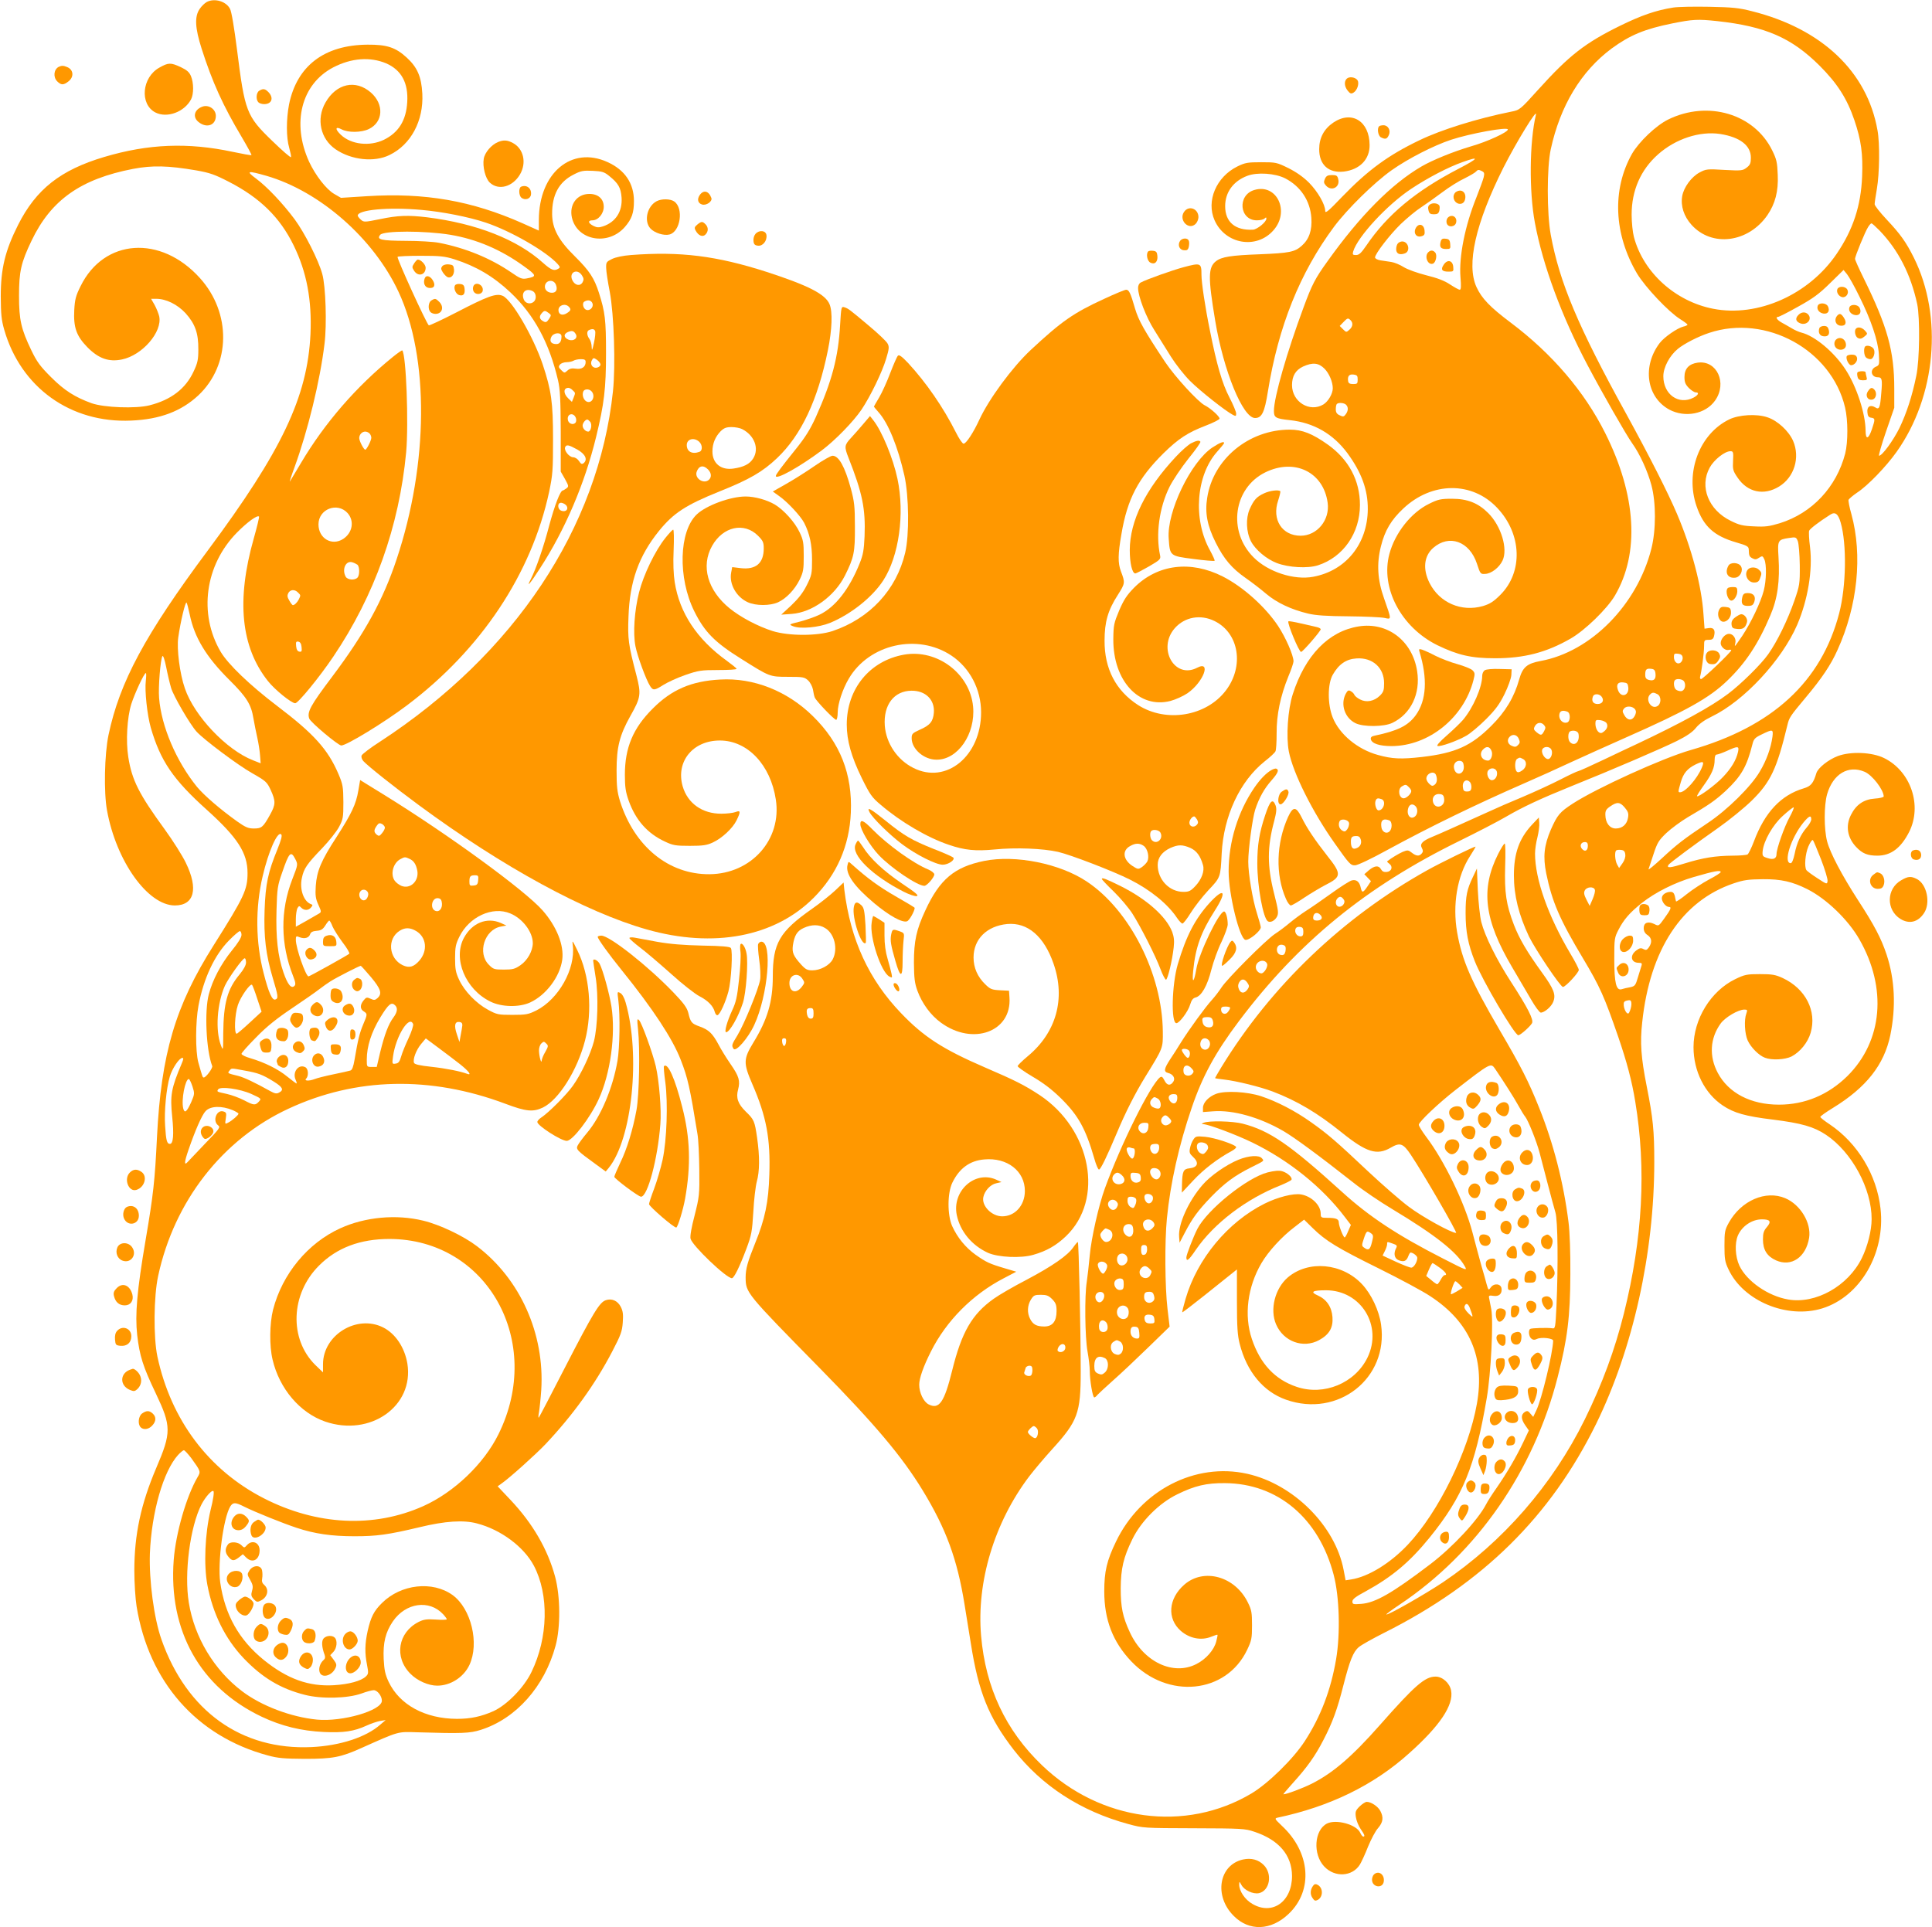 <?xml version="1.0" standalone="no"?>
<!DOCTYPE svg PUBLIC "-//W3C//DTD SVG 20010904//EN"
 "http://www.w3.org/TR/2001/REC-SVG-20010904/DTD/svg10.dtd">
<svg version="1.0" xmlns="http://www.w3.org/2000/svg"
 width="1280pt" height="1277pt" viewBox="0 0 1280 1277"
 preserveAspectRatio="xMidYMid meet">
<g transform="translate(0,1277) scale(0.1,-0.1)"
fill="#ff9800" stroke="none">
<path d="M1370 12757 c-13 -7 -35 -28 -47 -46 -35 -51 -31 -126 13 -264 71
-222 142 -378 263 -581 39 -66 69 -121 67 -124 -3 -2 -59 8 -125 22 -295 63
-558 53 -850 -34 -290 -86 -452 -214 -571 -450 -86 -171 -115 -289 -115 -475
1 -116 4 -154 23 -220 110 -383 440 -620 841 -602 190 8 331 61 445 167 215
202 220 546 10 778 -259 287 -635 261 -790 -54 -32 -64 -38 -88 -42 -158 -6
-116 14 -172 87 -247 74 -75 142 -99 229 -81 135 28 268 182 247 285 -4 17
-17 51 -30 75 l-24 42 34 0 c65 0 140 -37 194 -95 64 -71 86 -133 85 -241 0
-68 -5 -90 -31 -145 -53 -115 -150 -189 -293 -225 -91 -23 -300 -15 -383 14
-110 40 -180 84 -268 172 -73 73 -94 101 -132 180 -67 140 -81 200 -81 360 0
160 13 219 83 365 129 270 326 409 673 476 128 24 230 22 418 -10 90 -16 122
-27 217 -76 206 -106 338 -236 428 -420 87 -177 122 -364 112 -589 -20 -416
-189 -773 -682 -1436 -415 -558 -582 -869 -656 -1220 -27 -128 -32 -381 -10
-500 61 -337 270 -629 449 -630 129 0 158 109 73 283 -22 46 -85 146 -141 223
-169 232 -216 324 -240 477 -17 105 -8 262 20 352 23 71 85 205 96 205 4 0 3
-24 0 -52 -8 -66 9 -225 33 -310 64 -220 148 -344 372 -545 203 -183 269 -285
269 -418 0 -111 -22 -158 -224 -478 -255 -403 -348 -719 -376 -1273 -14 -288
-24 -380 -75 -679 -58 -341 -71 -495 -56 -632 16 -138 38 -208 123 -386 104
-219 104 -259 3 -495 -102 -240 -145 -441 -145 -680 0 -81 7 -188 15 -237 81
-500 398 -860 868 -987 69 -19 109 -22 247 -23 185 0 237 10 375 72 253 113
237 108 370 104 296 -9 347 -7 420 16 234 74 423 287 496 558 33 121 32 325
-3 456 -49 182 -148 353 -295 509 l-86 91 24 17 c54 37 228 194 292 261 182
193 330 398 443 615 57 109 66 134 70 193 4 54 1 75 -13 103 -21 41 -60 58
-100 44 -41 -14 -82 -81 -269 -444 -92 -179 -170 -329 -174 -333 -4 -5 -4 11
1 35 4 24 11 90 15 148 23 371 -139 734 -426 952 -89 68 -247 143 -355 169
-179 44 -385 25 -550 -50 -216 -98 -385 -303 -446 -540 -23 -91 -25 -240 -3
-331 45 -192 181 -352 348 -410 299 -103 590 102 545 384 -18 107 -79 199
-161 240 -174 87 -398 -50 -398 -244 l0 -54 -51 49 c-175 173 -164 471 25 659
118 118 272 176 466 176 648 -1 1027 -681 722 -1295 -97 -196 -293 -383 -497
-475 -328 -147 -707 -128 -1058 52 -366 188 -614 519 -704 938 -27 127 -25
399 5 536 107 495 426 905 865 1108 445 207 939 218 1435 32 138 -52 184 -56
249 -25 105 51 228 247 279 444 51 198 31 433 -52 600 -33 67 -34 68 -29 29
18 -155 -94 -355 -242 -430 -53 -26 -67 -29 -158 -29 -95 0 -103 2 -162 34
-78 42 -156 123 -191 198 -23 49 -27 72 -27 143 0 73 4 93 28 142 65 133 220
205 338 155 82 -34 148 -122 149 -196 0 -52 -35 -115 -82 -147 -36 -25 -51
-29 -109 -29 -64 0 -71 2 -100 32 -78 77 -29 233 79 253 l37 7 -37 17 c-92 40
-190 1 -244 -98 -75 -138 9 -342 175 -423 74 -37 191 -39 263 -6 106 49 197
170 213 283 13 96 -37 221 -130 327 -117 133 -626 504 -1047 764 l-162 100
-12 -70 c-15 -90 -45 -153 -144 -307 -103 -158 -131 -226 -138 -325 -4 -63 -1
-84 17 -124 21 -46 21 -49 4 -59 -10 -6 -48 -28 -85 -49 l-68 -38 0 51 c0 28
5 60 10 71 10 17 13 18 26 4 20 -20 48 -19 65 2 11 13 12 17 1 21 -49 16 -79
98 -62 174 13 63 33 92 135 198 45 47 95 110 111 140 27 51 29 63 29 165 -1
102 -3 116 -33 187 -70 163 -163 266 -407 451 -180 137 -324 275 -373 358
-148 252 -104 575 108 790 68 69 135 118 146 106 3 -2 -13 -68 -35 -146 -116
-409 -85 -718 94 -944 46 -58 156 -147 181 -147 19 0 161 173 253 310 272 403
436 863 482 1354 17 189 0 648 -26 674 -2 2 -30 -17 -62 -43 -243 -197 -452
-438 -609 -703 -35 -59 -68 -114 -73 -122 -5 -8 8 34 30 93 88 241 170 576
199 819 16 127 8 382 -15 463 -25 91 -116 271 -183 362 -79 106 -183 216 -256
270 -69 51 -57 54 69 18 355 -103 710 -415 875 -768 204 -436 199 -1140 -12
-1772 -90 -272 -213 -494 -428 -780 -144 -191 -167 -234 -151 -277 9 -25 192
-178 212 -178 35 0 284 152 434 265 492 370 826 872 943 1415 24 115 26 144
26 350 0 244 -11 322 -69 497 -62 183 -205 428 -265 453 -43 18 -98 -2 -308
-111 -95 -49 -177 -87 -181 -85 -15 10 -214 446 -207 454 4 4 74 7 154 7 126
0 158 -3 222 -23 144 -46 258 -113 371 -219 158 -149 258 -335 316 -583 14
-61 17 -125 18 -340 l0 -265 28 -49 c25 -46 26 -50 10 -62 -10 -7 -21 -14 -24
-14 -17 -1 -53 -95 -90 -231 -38 -146 -88 -290 -123 -358 -32 -62 -4 -29 61
72 166 255 297 562 372 870 54 222 66 322 66 557 0 221 -6 271 -47 400 -31 97
-63 146 -158 240 -110 108 -151 185 -152 281 -1 128 45 213 142 262 48 25 64
28 127 25 62 -3 76 -7 109 -34 61 -49 77 -78 82 -142 7 -93 -39 -164 -123
-192 -27 -9 -41 -8 -61 2 -38 18 -42 38 -9 38 38 0 75 44 75 90 0 52 -37 85
-95 85 -83 0 -135 -71 -116 -157 35 -152 239 -189 350 -63 47 54 61 94 61 173
0 117 -60 206 -175 258 -238 109 -454 -72 -455 -383 l0 -71 -107 48 c-337 150
-648 204 -1031 180 l-173 -11 -45 26 c-53 31 -124 123 -166 213 -117 256 -52
514 159 625 121 63 245 72 352 27 100 -44 147 -129 139 -257 -7 -121 -57 -201
-154 -249 -95 -46 -218 -32 -286 33 -40 38 -37 58 5 36 43 -23 131 -22 181 2
95 46 102 164 13 242 -101 88 -229 60 -301 -67 -62 -109 -33 -240 67 -309 105
-72 257 -88 358 -38 142 69 226 227 217 406 -6 113 -33 175 -104 240 -73 67
-131 86 -259 85 -287 -2 -468 -141 -520 -396 -19 -99 -19 -220 1 -287 8 -29
14 -57 12 -62 -2 -6 -58 43 -125 108 -171 165 -181 193 -233 606 -18 141 -36
251 -46 268 -25 50 -102 73 -154 46z m1423 -1378 c137 -12 311 -46 425 -84
167 -56 400 -190 477 -275 16 -18 17 -23 5 -30 -28 -18 -48 -10 -102 38 -171
155 -441 261 -768 302 -125 15 -193 13 -312 -12 -104 -21 -108 -21 -128 -3
-11 10 -20 22 -20 26 0 39 204 58 423 38z m192 -165 c171 -29 332 -97 483
-206 89 -64 90 -70 22 -83 -31 -6 -44 -1 -103 40 -139 95 -304 162 -478 196
-35 7 -135 13 -221 13 -164 1 -195 8 -169 40 23 28 296 28 466 0z m870 -268
c13 -20 14 -29 5 -46 -16 -29 -51 -22 -68 13 -25 52 32 81 63 33z m-173 -60
c14 -33 4 -56 -25 -56 -27 0 -47 17 -47 40 0 42 54 54 72 16z m-151 -46 c21
-12 25 -50 7 -68 -21 -21 -58 -14 -68 14 -19 48 15 78 61 54z m395 -82 c7 -24
-18 -50 -42 -41 -20 7 -29 44 -13 54 24 15 47 10 55 -13z m-158 -20 c17 -17
15 -26 -12 -43 -29 -19 -56 -10 -56 20 0 33 44 47 68 23z m-133 -42 c18 -13
18 -15 2 -40 -14 -21 -21 -24 -36 -16 -27 14 -31 32 -13 53 18 21 23 21 47 3z
m308 -120 c3 -8 0 -43 -8 -78 -11 -51 -14 -56 -15 -28 0 19 -7 44 -15 54 -18
24 -19 53 -2 59 22 10 35 7 40 -7z m-129 -19 c17 -27 -13 -51 -47 -38 -33 13
-35 38 -4 51 27 11 38 8 51 -13z m-94 -16 c0 -34 -12 -51 -34 -51 -34 0 -47
18 -34 46 14 31 68 35 68 5z m258 -184 c2 -9 -6 -18 -19 -22 -30 -10 -53 19
-38 47 9 18 13 18 32 5 12 -8 23 -21 25 -30z m-98 14 c0 -33 -26 -50 -65 -44
-26 4 -41 1 -56 -13 -19 -17 -20 -17 -41 4 -18 17 -19 23 -8 36 7 9 27 16 44
16 17 0 38 5 46 10 8 5 30 10 48 10 25 0 32 -4 32 -19z m-86 -187 c19 -18 19
-16 6 -50 l-11 -27 -24 23 c-34 32 -33 70 1 70 7 0 20 -7 28 -16z m124 -6 c28
-28 9 -80 -26 -71 -23 6 -38 42 -28 68 7 18 37 20 54 3z m-102 -180 c3 -11 2
-24 -4 -30 -17 -17 -47 -4 -50 21 -6 42 41 50 54 9z m94 -23 c15 -18 5 -65
-13 -65 -18 0 -37 21 -37 40 0 16 18 40 31 40 4 0 12 -7 19 -15z m-1462 -77
c7 -7 12 -20 12 -29 0 -18 -31 -79 -40 -79 -10 0 -40 58 -40 77 0 23 18 43 40
43 9 0 21 -5 28 -12z m1377 -107 c53 -30 70 -66 42 -90 -12 -9 -18 -6 -31 14
-9 14 -26 25 -39 25 -26 1 -61 44 -53 66 8 20 23 17 81 -15z m-71 -373 c14
-23 -5 -42 -33 -33 -30 9 -30 58 0 53 12 -2 27 -11 33 -20z m-1451 -48 c46
-52 33 -130 -29 -171 -75 -49 -164 3 -164 96 0 102 125 150 193 75z m65 -342
c15 -13 16 -70 0 -86 -19 -19 -66 -15 -78 7 -26 49 1 108 44 95 11 -3 27 -11
34 -16z m-394 -184 c19 -18 19 -19 5 -47 -11 -21 -28 -37 -39 -37 -3 0 -14 13
-23 30 -14 23 -15 34 -7 50 13 24 43 26 64 4z m-717 -146 c31 -152 109 -281
262 -433 114 -113 145 -162 160 -255 6 -36 18 -94 26 -130 8 -36 16 -88 18
-117 l4 -51 -51 20 c-176 69 -389 294 -451 476 -34 97 -55 262 -44 338 15 105
47 239 55 231 3 -3 12 -38 21 -79z m741 -216 c3 -28 0 -33 -15 -30 -12 2 -19
14 -21 36 -3 28 0 33 15 30 12 -2 19 -14 21 -36z m-864 -272 c16 -53 125 -241
169 -289 49 -53 271 -220 365 -273 95 -54 101 -60 126 -114 33 -73 33 -95 -5
-163 -46 -83 -56 -91 -107 -91 -37 0 -56 8 -111 47 -108 77 -219 172 -266 229
-137 169 -236 400 -251 589 -6 72 9 255 22 277 5 7 15 -23 25 -72 9 -47 24
-110 33 -140z m1416 -924 c0 -8 -8 -24 -19 -37 -16 -20 -21 -21 -35 -10 -20
17 -20 31 0 59 12 18 19 20 35 12 10 -6 19 -17 19 -24z m-712 -144 c-62 -151
-79 -230 -85 -403 -6 -175 8 -294 54 -449 36 -119 38 -136 18 -143 -21 -9 -45
44 -78 173 -54 206 -56 435 -7 643 38 164 99 302 123 278 8 -8 0 -36 -25 -99z
m117 -62 c20 -39 20 -37 -19 -138 -80 -206 -78 -428 6 -640 16 -41 18 -56 9
-65 -21 -21 -45 8 -73 89 -38 111 -51 230 -46 413 4 145 7 163 38 251 45 131
57 144 85 90z m758 -1 c29 -13 44 -37 52 -80 11 -68 -47 -123 -106 -99 -16 7
-36 22 -44 34 -30 42 -11 116 36 142 30 16 32 17 62 3z m455 -141 c-2 -28 -8
-34 -30 -36 -25 -3 -28 0 -28 26 0 35 6 42 37 42 21 0 24 -4 21 -32z m-728
-93 c0 -12 -7 -28 -15 -35 -29 -24 -62 29 -34 57 17 17 49 3 49 -22z m488 -61
c3 -34 -18 -60 -43 -50 -39 15 -24 90 18 84 16 -2 23 -11 25 -34z m-725 -153
c9 -21 39 -68 67 -106 29 -37 48 -71 44 -75 -11 -10 -262 -150 -270 -150 -18
0 -84 188 -84 242 0 26 2 27 26 17 33 -12 61 -4 69 21 4 13 17 20 43 22 29 2
41 10 57 35 11 18 23 32 26 33 4 0 14 -17 22 -39z m555 -31 c68 -41 77 -131
20 -196 -37 -42 -67 -50 -110 -30 -93 45 -105 176 -19 229 35 22 69 21 109 -3z
m-1158 -25 c0 -17 -23 -54 -64 -104 -72 -89 -128 -195 -153 -291 -29 -112 -17
-371 23 -474 5 -13 -41 -76 -56 -76 -8 0 -9 4 -36 100 -20 73 -19 271 1 376
34 181 106 334 201 431 34 35 67 63 73 63 6 0 11 -11 11 -25z m30 -183 c0 -17
-15 -45 -41 -77 -83 -99 -108 -191 -110 -395 0 -114 -1 -115 -16 -75 -37 98
-25 276 27 393 23 50 117 182 131 182 5 0 9 -12 9 -28z m828 -97 c66 -79 75
-110 43 -139 -16 -14 -23 -15 -46 -4 -25 11 -29 10 -46 -11 -25 -30 -24 -58 1
-73 25 -16 25 -19 -4 -87 -23 -55 -34 -97 -57 -233 -8 -47 -16 -69 -28 -72 -9
-3 -59 -14 -112 -25 -53 -11 -109 -25 -123 -31 -39 -15 -73 -13 -58 2 18 18
15 66 -5 76 -45 24 -88 -33 -64 -84 6 -13 8 -24 6 -24 -3 0 -31 21 -62 46 -61
50 -150 94 -245 122 -32 9 -58 22 -58 29 0 6 44 56 98 110 69 71 137 125 237
192 77 52 158 108 179 125 22 17 56 41 75 53 41 26 192 103 201 103 3 0 33
-34 68 -75z m-753 -145 l28 -84 -79 -73 c-43 -40 -82 -73 -86 -73 -18 0 -13
128 8 190 17 53 82 146 94 134 4 -5 20 -47 35 -94z m913 -42 c19 -19 14 -46
-12 -81 -32 -43 -58 -111 -87 -229 l-23 -98 -33 0 c-33 0 -33 0 -33 48 0 88
30 181 89 279 55 90 74 106 99 81z m119 -124 c3 -9 -10 -50 -30 -93 -20 -42
-42 -96 -49 -121 -10 -35 -18 -46 -37 -48 -23 -4 -24 -2 -17 48 18 132 108
278 133 214z m326 -9 c-1 -11 -6 -40 -11 -65 l-8 -45 -17 51 c-20 58 -14 86
17 82 14 -2 20 -9 19 -23z m-15 -257 c60 -48 81 -77 45 -63 -43 16 -136 35
-236 46 -76 8 -110 16 -114 26 -9 24 14 85 47 125 l31 37 82 -61 c45 -33 110
-83 145 -110z m565 82 c-13 -21 -23 -47 -24 -57 -2 -28 -17 26 -18 64 -1 17 6
39 15 48 16 15 18 15 33 0 15 -14 14 -19 -6 -55z m-2409 -77 c-70 -166 -78
-210 -63 -355 12 -115 7 -178 -15 -178 -20 0 -26 22 -32 119 -7 96 8 250 31
327 16 54 62 123 83 124 9 0 8 -9 -4 -37z m416 -47 c90 -16 117 -26 192 -72
61 -38 71 -56 37 -74 -16 -9 -28 -7 -57 9 -106 59 -172 90 -212 101 -74 18
-74 18 -60 35 15 18 7 18 100 1z m-345 -105 c15 -47 15 -50 -8 -104 -30 -66
-44 -77 -53 -42 -14 56 13 195 37 195 4 0 15 -22 24 -49z m390 -50 c67 -31 68
-31 50 -51 -24 -26 -33 -25 -98 9 -31 16 -82 35 -114 42 -68 15 -67 14 -58 30
14 22 144 4 220 -30z m-122 -108 c20 -9 37 -19 37 -23 0 -9 -41 -45 -68 -59
-22 -12 -22 -11 -16 28 5 34 4 40 -16 46 -45 14 -74 -63 -35 -92 17 -12 10
-22 -85 -120 -57 -60 -109 -114 -116 -122 -25 -28 -24 -4 5 80 44 128 89 231
113 256 32 35 107 37 181 6z m-276 -2305 c64 -89 64 -89 41 -128 -73 -126
-143 -367 -157 -546 -36 -470 175 -846 583 -1040 131 -62 262 -94 411 -101
133 -6 200 4 283 42 28 13 69 27 90 31 l37 6 -35 -30 c-95 -84 -267 -140 -455
-149 -465 -22 -828 238 -995 712 -50 141 -83 393 -77 570 11 274 89 546 187
654 16 17 33 31 38 31 6 0 27 -24 49 -52z m128 -345 c-37 -155 -46 -363 -21
-496 36 -191 118 -356 239 -484 124 -130 245 -203 407 -244 110 -28 283 -24
375 9 32 12 69 22 81 22 24 0 54 -38 54 -70 0 -65 -262 -141 -430 -125 -173
17 -368 91 -496 188 -186 141 -316 358 -353 587 -32 194 8 503 84 651 26 50
69 98 79 88 6 -5 -1 -55 -19 -126z m223 23 c70 -35 256 -110 347 -140 120 -40
233 -56 384 -56 147 0 221 10 431 60 169 41 291 49 380 25 158 -41 310 -154
377 -280 101 -192 95 -477 -16 -705 -49 -102 -162 -218 -252 -259 -81 -36
-151 -51 -242 -51 -210 1 -379 92 -452 245 -23 49 -29 77 -33 151 -5 109 12
178 61 250 85 124 241 146 333 47 13 -14 24 -29 24 -33 0 -4 -33 -5 -73 -2
-60 4 -80 1 -114 -16 -137 -70 -163 -234 -54 -343 46 -47 120 -79 178 -79 88
0 175 56 213 137 67 143 12 373 -111 463 -133 96 -342 73 -468 -52 -54 -53
-74 -93 -95 -185 -19 -85 -20 -148 -4 -227 10 -52 9 -59 -8 -75 -31 -30 -113
-52 -211 -58 -167 -10 -309 41 -465 167 -165 134 -258 300 -289 514 -18 132
21 430 67 504 18 28 33 28 92 -2z"/>
<path d="M2163 6569 c-17 -6 -23 -16 -23 -39 0 -29 1 -30 46 -30 45 0 45 0 42
31 -3 36 -30 51 -65 38z"/>
<path d="M2030 6475 c-19 -23 3 -67 32 -63 34 5 46 33 24 57 -23 25 -39 26
-56 6z"/>
<path d="M2346 6277 c-21 -16 -18 -55 6 -70 12 -8 21 -7 32 2 21 17 21 67 0
75 -20 8 -17 8 -38 -7z"/>
<path d="M2197 6213 c-4 -3 -7 -21 -7 -40 0 -26 6 -36 25 -45 44 -20 71 24 45
73 -10 18 -50 26 -63 12z"/>
<path d="M2071 6111 c-25 -25 -17 -59 17 -72 45 -17 73 39 36 75 -20 21 -30
20 -53 -3z"/>
<path d="M2288 6109 c-35 -20 -15 -69 28 -69 27 0 40 31 24 60 -12 22 -26 25
-52 9z"/>
<path d="M1929 6036 c-10 -20 -9 -30 5 -51 9 -14 22 -25 30 -25 23 0 48 37 44
67 -2 23 -8 28 -35 31 -27 3 -35 -1 -44 -22z"/>
<path d="M2170 6012 c-18 -15 -20 -21 -11 -45 15 -39 46 -35 69 10 25 46 -14
70 -58 35z"/>
<path d="M1836 5945 c-18 -48 -2 -75 45 -75 20 0 34 34 27 67 -4 24 -63 31
-72 8z"/>
<path d="M2057 5953 c-14 -13 -7 -71 9 -77 22 -8 22 -9 40 19 20 31 10 65 -20
65 -12 0 -26 -3 -29 -7z"/>
<path d="M2320 5915 c0 -29 3 -36 18 -33 11 2 17 13 17 33 0 20 -6 31 -17 33
-15 3 -18 -4 -18 -33z"/>
<path d="M1735 5876 c-16 -11 -17 -19 -9 -47 8 -29 14 -34 39 -34 27 0 30 4
33 33 5 54 -24 76 -63 48z"/>
<path d="M1952 5858 c-20 -20 -14 -48 13 -60 21 -9 29 -9 42 5 14 13 14 21 5
42 -12 27 -40 33 -60 13z"/>
<path d="M2192 5818 c2 -27 8 -34 30 -36 22 -3 29 2 34 22 8 34 -2 46 -37 46
-28 0 -30 -2 -27 -32z"/>
<path d="M2082 5778 c-28 -28 -8 -82 28 -76 33 5 47 31 32 62 -12 28 -40 34
-60 14z"/>
<path d="M1845 5764 c-9 -9 -14 -23 -11 -31 3 -8 6 -16 6 -18 0 -3 9 -9 21
-15 27 -15 49 3 49 40 0 40 -36 53 -65 24z"/>
<path d="M1342 5298 c-16 -16 -15 -40 1 -62 11 -15 17 -17 35 -7 12 6 26 20
32 31 19 35 -39 67 -68 38z"/>
<path d="M1556 2725 c-39 -40 -25 -95 24 -95 19 0 35 9 49 26 26 33 26 39 1
64 -24 24 -53 26 -74 5z"/>
<path d="M1682 2684 c-22 -15 -29 -54 -16 -88 15 -39 94 4 94 52 0 18 -33 52
-50 52 -3 0 -16 -7 -28 -16z"/>
<path d="M1512 2538 c-22 -28 -22 -55 -1 -81 25 -32 38 -33 72 -7 l26 21 21
-21 c42 -42 90 -17 90 47 0 52 -50 72 -84 34 -17 -19 -18 -19 -37 0 -22 22
-71 25 -87 7z"/>
<path d="M1653 2364 c-16 -25 -16 -28 5 -64 17 -31 20 -44 12 -71 -8 -28 -6
-37 11 -56 20 -20 24 -21 49 -8 44 23 54 73 21 102 -14 12 -18 24 -14 44 3 16
2 40 -1 54 -9 36 -59 35 -83 -1z"/>
<path d="M1515 2340 c-34 -37 7 -100 56 -85 24 8 42 51 34 82 -7 30 -64 32
-90 3z"/>
<path d="M1584 2167 c-22 -19 -26 -29 -20 -50 8 -32 46 -60 70 -51 18 7 46 54
46 78 0 16 -37 46 -57 46 -6 0 -24 -10 -39 -23z"/>
<path d="M1752 2138 c-17 -17 -15 -73 3 -88 36 -30 94 38 68 79 -13 20 -54 26
-71 9z"/>
<path d="M1860 2030 c-20 -20 -26 -56 -12 -76 4 -6 20 -13 35 -16 23 -4 30 -1
42 23 20 38 19 66 -4 79 -28 14 -38 13 -61 -10z"/>
<path d="M1700 1990 c-22 -22 -27 -69 -8 -88 18 -18 53 -15 71 6 24 26 21 68
-5 86 -29 20 -34 20 -58 -4z"/>
<path d="M2016 1964 c-19 -18 -21 -55 -4 -72 17 -17 65 -15 72 4 14 36 6 72
-16 78 -32 8 -35 8 -52 -10z"/>
<path d="M2287 1942 c-32 -35 -12 -102 29 -102 20 0 54 36 54 58 0 26 -28 62
-49 62 -10 0 -25 -8 -34 -18z"/>
<path d="M2145 1914 c-16 -16 -14 -58 6 -111 5 -15 3 -25 -8 -34 -21 -18 -33
-53 -26 -77 11 -45 81 -29 105 24 10 21 8 29 -11 55 l-23 31 21 22 c23 24 28
75 9 94 -17 17 -54 15 -73 -4z"/>
<path d="M1860 1882 c-48 -16 -65 -65 -32 -95 24 -22 45 -21 65 1 36 40 11
109 -33 94z"/>
<path d="M1994 1795 c-21 -32 -15 -56 18 -75 25 -13 29 -13 44 2 10 9 17 31
17 48 0 52 -50 68 -79 25z"/>
<path d="M2310 1773 c-28 -36 -24 -87 7 -91 29 -4 73 39 73 71 0 51 -46 63
-80 20z"/>
<path d="M11086 12720 c-115 -18 -212 -52 -351 -120 -234 -115 -338 -196 -543
-423 -121 -134 -123 -136 -180 -147 -224 -45 -462 -119 -607 -189 -207 -99
-342 -198 -513 -375 -90 -94 -112 -113 -112 -94 0 43 -50 129 -107 187 -38 38
-85 71 -137 97 -77 38 -84 39 -180 39 -90 0 -107 -3 -158 -28 -140 -69 -208
-229 -151 -357 71 -159 278 -194 390 -66 111 125 22 312 -127 267 -114 -34
-99 -201 17 -201 22 0 44 5 51 12 9 9 12 9 12 -1 0 -22 -60 -71 -89 -73 -117
-6 -184 50 -184 156 0 92 54 166 147 201 66 25 184 17 251 -17 102 -53 165
-148 173 -261 6 -83 -15 -143 -64 -186 -46 -41 -82 -48 -279 -56 -190 -7 -252
-17 -289 -46 -52 -41 -53 -106 -5 -394 55 -332 183 -645 264 -645 45 0 63 37
85 175 69 431 212 787 438 1092 89 119 266 293 382 375 109 77 279 164 394
202 128 42 376 87 376 68 0 -18 -136 -81 -245 -112 -118 -35 -255 -91 -327
-133 -199 -116 -408 -327 -622 -627 -83 -115 -104 -156 -160 -308 -110 -296
-196 -596 -196 -685 0 -44 11 -51 105 -61 159 -17 287 -91 382 -219 94 -128
136 -244 135 -372 -2 -229 -145 -407 -362 -447 -126 -24 -299 32 -395 129
-173 173 -133 459 78 563 194 95 385 2 413 -201 16 -115 -70 -219 -179 -219
-123 0 -192 107 -149 233 10 31 17 59 14 62 -11 11 -69 4 -107 -14 -50 -23
-68 -43 -96 -106 -26 -60 -23 -149 9 -212 29 -56 103 -118 171 -144 79 -30
204 -37 273 -15 167 54 278 213 278 400 0 162 -74 301 -213 400 -103 73 -169
99 -252 99 -271 0 -508 -195 -547 -452 -16 -99 0 -184 56 -296 55 -110 107
-171 200 -236 39 -27 100 -74 135 -104 70 -59 165 -104 278 -131 50 -12 122
-17 268 -18 110 -1 218 -6 239 -11 46 -10 46 -14 -4 129 -44 123 -50 231 -21
346 26 105 68 175 148 250 190 179 456 181 622 5 164 -173 173 -425 21 -577
-45 -45 -69 -60 -115 -74 -143 -41 -288 22 -354 153 -46 92 -37 178 24 232
106 93 241 44 290 -104 22 -68 24 -70 54 -68 41 1 94 42 116 89 36 77 -9 228
-95 314 -67 67 -138 95 -240 95 -76 0 -92 -4 -151 -33 -120 -58 -227 -194
-264 -333 -60 -224 77 -485 317 -604 136 -66 225 -87 383 -87 192 0 340 38
500 130 95 54 242 197 294 285 165 281 143 664 -64 1077 -138 276 -353 527
-626 732 -137 103 -192 160 -227 236 -68 149 -7 421 179 792 86 170 227 400
215 350 -43 -179 -46 -508 -7 -716 53 -284 178 -621 349 -944 96 -182 256
-462 296 -518 49 -68 102 -183 127 -277 31 -115 31 -297 0 -420 -94 -373 -401
-684 -734 -745 -91 -17 -119 -41 -142 -122 -32 -116 -91 -215 -185 -308 -133
-133 -237 -180 -458 -206 -141 -16 -198 -13 -292 13 -136 37 -257 138 -301
250 -34 86 -34 221 1 282 40 70 89 104 158 108 106 7 182 -62 182 -164 0 -47
-4 -59 -28 -83 -38 -37 -89 -47 -131 -25 -18 9 -35 23 -38 31 -3 8 -14 19 -24
24 -15 9 -21 5 -34 -19 -35 -69 -6 -158 65 -193 52 -26 190 -25 245 2 123 59
187 194 164 342 -31 202 -197 328 -388 297 -199 -32 -354 -192 -436 -449 -33
-102 -45 -283 -26 -380 28 -144 158 -403 305 -610 96 -136 104 -145 134 -144
18 1 105 42 214 102 281 153 583 300 908 442 85 37 225 100 310 140 85 39 247
112 360 162 403 178 555 263 673 377 122 117 206 244 286 433 48 112 64 227
54 388 -7 110 -4 114 69 125 46 7 48 6 59 -21 6 -16 12 -87 13 -159 1 -125 -1
-134 -36 -236 -44 -127 -114 -271 -173 -354 -47 -67 -180 -198 -265 -262 -113
-86 -313 -195 -605 -333 -33 -15 -132 -62 -220 -104 -88 -42 -164 -76 -169
-76 -5 0 -57 -24 -115 -54 -58 -30 -171 -82 -251 -116 -80 -33 -183 -78 -230
-100 -199 -90 -328 -148 -370 -165 -66 -27 -85 -47 -70 -74 9 -17 9 -26 -1
-37 -16 -19 -36 -18 -66 6 -23 18 -28 18 -60 5 -27 -12 -74 -40 -102 -62 -3
-2 3 -9 13 -16 26 -19 17 -51 -16 -55 -19 -2 -30 3 -38 17 -15 28 -42 26 -80
-5 l-31 -27 22 -23 22 -23 -24 -36 c-29 -43 -36 -43 -44 -6 -8 38 -29 55 -59
47 -13 -3 -73 -41 -134 -85 -60 -43 -136 -96 -168 -116 -33 -21 -81 -57 -109
-80 -27 -23 -72 -57 -100 -75 -62 -42 -316 -297 -352 -353 -15 -23 -43 -60
-63 -82 -44 -48 -151 -195 -206 -283 -21 -34 -53 -85 -71 -111 -41 -63 -45
-83 -14 -91 33 -8 49 -35 35 -57 -19 -30 -42 -27 -59 7 -13 26 -19 29 -31 20
-65 -55 -259 -445 -364 -735 -41 -113 -90 -330 -100 -443 -6 -64 -15 -144 -20
-177 -15 -90 -12 -367 5 -460 8 -44 15 -102 15 -129 0 -62 19 -176 30 -176 4
0 14 7 21 17 8 9 55 52 104 96 50 44 154 142 232 218 l142 138 -14 118 c-17
142 -19 447 -4 599 23 234 80 487 164 732 71 210 158 369 313 575 395 525 842
891 1462 1195 118 58 257 130 308 160 115 67 230 120 432 202 267 107 601 251
700 300 66 33 105 60 126 87 21 26 57 52 105 75 214 103 464 373 566 608 71
166 103 362 85 514 -7 52 -9 101 -6 109 5 13 65 59 139 106 33 22 53 7 70 -52
41 -143 37 -421 -10 -601 -118 -453 -441 -751 -983 -906 -186 -53 -625 -253
-782 -355 -86 -56 -102 -75 -145 -172 -45 -105 -53 -179 -31 -290 39 -189 89
-305 244 -564 113 -189 141 -253 233 -519 57 -166 91 -294 113 -430 74 -448
49 -904 -75 -1403 -61 -243 -142 -463 -259 -702 -214 -435 -544 -813 -940
-1080 -120 -80 -367 -221 -375 -213 -2 2 37 31 88 65 512 342 888 884 1047
1508 65 252 83 402 84 680 1 145 -4 282 -12 345 -33 264 -100 524 -195 760
-70 175 -119 271 -262 515 -190 326 -248 460 -281 646 -32 183 0 375 86 507
22 34 38 62 36 62 -12 0 -233 -108 -319 -156 -561 -313 -1035 -766 -1366
-1307 -22 -37 -41 -69 -41 -71 0 -2 28 -6 63 -10 78 -9 234 -47 319 -79 160
-61 297 -142 458 -272 164 -132 233 -153 324 -100 62 36 82 29 133 -47 86
-129 311 -518 300 -518 -32 0 -227 108 -314 174 -54 40 -174 145 -267 232
-212 200 -270 250 -379 327 -108 77 -227 138 -332 173 -92 30 -235 38 -297 16
-49 -18 -88 -58 -88 -93 l0 -28 68 5 c132 10 308 -40 465 -131 75 -44 234
-161 464 -342 61 -49 178 -128 260 -177 281 -169 423 -281 477 -376 18 -32 17
-32 -141 49 -304 155 -492 279 -673 444 -345 313 -478 405 -657 451 -65 17
-224 21 -258 6 -15 -6 -16 -9 -4 -9 38 -2 214 -68 324 -121 243 -118 465 -296
616 -496 l39 -51 -18 -41 c-9 -23 -20 -42 -23 -42 -9 0 -39 76 -39 99 0 23
-19 31 -76 31 -41 0 -44 2 -44 28 0 56 -61 115 -130 127 -51 9 -156 -18 -242
-61 -244 -122 -446 -366 -523 -630 -14 -48 -24 -88 -22 -90 1 -2 68 49 147
112 80 64 161 129 180 144 l35 28 0 -212 c0 -169 4 -225 18 -280 47 -186 157
-318 307 -371 345 -122 680 142 630 497 -13 93 -64 202 -126 268 -132 141
-356 161 -492 45 -85 -73 -120 -212 -78 -310 49 -115 180 -163 286 -105 67 37
93 82 88 152 -5 68 -39 118 -98 144 -52 23 -35 34 55 34 232 0 377 -235 275
-446 -83 -170 -289 -255 -469 -194 -144 48 -242 153 -297 317 -53 156 -29 345
63 502 46 79 137 178 221 241 l62 48 58 -57 c86 -84 159 -129 438 -267 139
-69 292 -151 341 -184 261 -171 362 -405 308 -711 -55 -313 -254 -719 -458
-935 -116 -123 -261 -212 -374 -230 l-38 -6 -13 68 c-55 293 -333 570 -639
638 -345 77 -706 -110 -869 -449 -61 -126 -78 -198 -78 -330 0 -189 57 -335
178 -463 242 -255 630 -217 769 76 29 61 32 76 32 162 0 84 -3 102 -28 152
-85 173 -292 230 -421 117 -106 -93 -115 -225 -23 -306 59 -51 137 -66 204
-38 20 8 37 14 39 12 2 -1 -2 -21 -8 -44 -14 -56 -68 -118 -132 -150 -154 -79
-351 15 -441 212 -47 101 -60 165 -60 290 1 131 18 205 77 325 58 120 178 240
298 298 116 57 193 75 315 74 350 -2 623 -232 721 -608 38 -144 45 -389 16
-559 -35 -205 -102 -380 -207 -542 -76 -118 -243 -281 -353 -347 -438 -261
-1001 -185 -1388 186 -241 231 -374 514 -404 858 -31 358 88 752 319 1057 33
43 102 125 154 182 167 184 187 237 187 512 0 273 -13 859 -19 859 -3 0 -17
-16 -30 -35 -37 -54 -137 -124 -309 -215 -87 -45 -185 -102 -218 -126 -144
-102 -213 -221 -276 -477 -52 -210 -86 -259 -156 -223 -33 17 -62 77 -62 130
0 43 28 122 78 221 102 203 275 377 481 484 l84 44 -74 22 c-105 31 -125 41
-195 90 -67 48 -121 114 -156 191 -32 73 -32 219 2 288 46 94 115 145 211 153
152 14 269 -77 269 -209 0 -95 -65 -168 -150 -168 -70 0 -138 70 -125 128 9
42 47 83 85 91 l35 8 -37 17 c-140 61 -292 -77 -259 -236 23 -109 100 -201
207 -250 68 -30 218 -37 300 -13 88 25 152 62 215 122 257 244 170 709 -174
937 -99 65 -162 97 -360 182 -280 121 -407 203 -557 360 -214 223 -335 486
-376 817 l-5 49 -57 -54 c-31 -29 -100 -84 -153 -121 -215 -151 -259 -227
-259 -448 0 -166 -35 -285 -129 -438 -66 -109 -67 -135 -7 -274 94 -216 121
-362 113 -601 -5 -181 -29 -295 -94 -454 -50 -124 -63 -170 -63 -227 1 -102 0
-101 495 -605 363 -370 541 -581 678 -806 155 -254 229 -456 277 -754 12 -74
31 -191 42 -260 51 -325 119 -491 284 -705 186 -239 445 -407 759 -492 99 -27
104 -27 435 -28 316 -1 339 -2 400 -23 163 -54 249 -155 250 -293 0 -171 -131
-263 -263 -185 -49 28 -87 85 -87 128 1 23 1 22 15 -3 19 -35 77 -62 116 -54
72 16 91 128 31 187 -35 35 -82 48 -137 36 -160 -36 -194 -242 -61 -374 102
-103 247 -98 364 14 164 156 144 408 -46 584 -46 44 -49 48 -29 53 346 73 638
215 873 427 204 182 296 320 278 415 -9 50 -57 93 -103 93 -70 0 -136 -57
-368 -320 -185 -210 -312 -319 -453 -390 -60 -30 -167 -70 -187 -70 -3 0 25
33 61 73 96 106 149 180 204 287 60 115 92 203 132 361 42 164 65 223 102 254
17 15 93 57 168 95 654 328 1103 771 1405 1385 244 499 385 1131 385 1735 0
207 -8 289 -50 501 -38 192 -45 290 -30 424 51 483 263 805 605 921 68 23 97
27 195 28 120 1 194 -16 294 -66 127 -64 271 -203 345 -333 185 -323 154 -673
-79 -905 -127 -125 -282 -190 -454 -190 -187 0 -334 77 -405 210 -59 110 -52
230 19 328 30 41 116 92 157 92 20 0 21 -3 13 -26 -16 -42 -11 -135 9 -179 22
-47 74 -99 114 -114 46 -18 133 -13 176 8 57 30 108 92 127 157 42 144 -33
292 -185 363 -48 22 -69 26 -151 26 -87 0 -101 -3 -165 -34 -161 -79 -275
-264 -275 -450 0 -159 74 -306 193 -386 74 -50 151 -72 333 -94 190 -24 271
-47 352 -101 171 -114 303 -358 302 -559 0 -75 -27 -181 -65 -258 -91 -185
-306 -306 -488 -274 -134 23 -274 121 -323 224 -28 60 -32 148 -10 200 27 62
93 107 159 107 55 0 64 -14 34 -50 -22 -25 -27 -42 -27 -83 0 -69 27 -112 87
-139 102 -45 198 21 219 150 15 98 -57 219 -158 262 -129 55 -292 -15 -374
-162 -27 -49 -29 -61 -29 -153 0 -87 3 -107 27 -157 98 -209 388 -330 621
-258 251 78 419 365 386 661 -25 224 -151 433 -336 558 -35 23 -63 45 -63 50
0 4 37 31 83 59 222 136 340 286 381 483 38 187 30 368 -25 534 -36 108 -81
194 -191 363 -104 161 -183 310 -203 387 -21 81 -21 238 0 312 39 134 140 195
248 149 51 -21 127 -120 127 -164 0 -5 -27 -12 -60 -14 -72 -5 -123 -40 -157
-108 -37 -73 -24 -151 35 -213 41 -43 75 -57 140 -57 89 0 155 49 210 156 89
175 12 404 -166 491 -80 39 -220 45 -306 13 -63 -24 -131 -78 -142 -113 -20
-67 -36 -87 -84 -101 -151 -45 -258 -159 -330 -352 -16 -42 -35 -81 -42 -86
-7 -4 -51 -8 -98 -8 -116 -1 -197 -14 -317 -51 -98 -31 -123 -33 -109 -10 9
13 170 133 331 246 71 50 171 131 221 180 125 123 166 210 236 500 12 50 16
57 123 185 104 124 165 214 209 313 133 292 167 627 92 900 -13 45 -21 88 -19
95 3 6 28 28 56 47 71 46 193 173 262 270 262 368 309 896 115 1287 -52 104
-88 155 -181 254 -43 46 -79 91 -79 101 0 10 7 56 15 103 17 99 20 300 4 386
-68 389 -369 674 -833 790 -85 22 -129 26 -281 29 -99 2 -207 0 -239 -5z m292
-90 c319 -35 491 -110 677 -295 118 -118 182 -218 231 -362 45 -133 57 -223
51 -373 -8 -194 -60 -352 -168 -511 -184 -272 -524 -423 -819 -365 -251 49
-463 241 -525 476 -8 30 -15 97 -15 148 0 160 60 297 175 399 116 103 276 156
413 135 130 -21 202 -76 202 -157 0 -36 -5 -48 -27 -65 -27 -21 -34 -22 -148
-16 -114 7 -122 6 -165 -17 -53 -28 -105 -98 -115 -157 -11 -65 11 -133 61
-189 135 -151 377 -120 504 64 51 75 73 157 68 266 -3 84 -8 104 -37 163 -119
242 -426 333 -689 204 -81 -40 -194 -148 -240 -228 -133 -237 -120 -532 34
-793 55 -91 209 -254 286 -302 27 -17 48 -33 48 -36 0 -4 -12 -10 -27 -13 -41
-10 -127 -70 -157 -109 -117 -154 -88 -358 63 -441 105 -56 241 -30 304 60 82
116 12 268 -115 251 -58 -8 -88 -40 -88 -95 0 -35 6 -49 29 -73 16 -16 37 -29
45 -29 26 0 18 -18 -14 -35 -98 -51 -200 21 -200 142 0 58 41 136 96 181 41
34 134 82 207 106 377 126 811 -112 901 -494 20 -84 20 -229 1 -305 -58 -223
-219 -395 -433 -462 -70 -21 -96 -25 -171 -21 -75 3 -99 9 -155 37 -147 72
-208 226 -139 352 28 52 100 109 137 109 19 0 21 -5 18 -63 -3 -57 -1 -67 30
-112 66 -98 174 -121 275 -59 101 62 140 192 93 302 -29 66 -103 135 -171 157
-71 24 -188 17 -252 -14 -198 -96 -294 -352 -217 -575 46 -134 115 -197 262
-240 73 -21 83 -27 84 -47 1 -42 4 -48 25 -59 16 -9 26 -8 43 4 22 14 24 13
35 -10 16 -35 14 -139 -4 -209 -20 -76 -83 -209 -141 -297 -25 -37 -47 -68
-49 -68 -2 0 -1 9 2 19 7 29 -14 61 -42 61 -25 0 -55 -33 -55 -62 0 -24 30
-50 51 -45 11 3 19 2 19 -2 0 -12 -188 -191 -200 -191 -6 0 -9 8 -6 18 9 30
26 155 26 200 0 40 1 42 30 42 23 0 31 5 36 25 10 40 -2 58 -35 53 l-28 -4 -7
95 c-12 187 -78 437 -176 667 -62 145 -180 377 -335 660 -320 580 -443 873
-501 1189 -26 141 -26 445 0 565 63 290 201 518 404 669 122 89 219 129 402
166 135 27 168 29 298 15z m-1714 -978 c-285 -148 -473 -304 -613 -511 -33
-48 -47 -61 -67 -61 -22 0 -24 3 -19 23 29 98 226 311 385 416 108 72 246 144
340 177 117 42 107 25 -26 -44z m166 -56 c-4 -17 -26 -77 -48 -133 -76 -188
-117 -394 -106 -530 5 -60 4 -83 -5 -83 -6 0 -35 16 -64 35 -37 25 -85 43
-158 61 -59 15 -123 38 -149 54 -25 16 -62 31 -82 34 -21 3 -54 8 -73 11 -19
3 -35 12 -35 19 0 24 98 151 171 222 41 39 101 89 134 110 33 22 97 67 142
101 45 34 111 75 146 91 34 17 69 37 76 45 10 12 18 14 35 5 20 -9 22 -15 16
-42z m2622 -353 c125 -130 207 -290 250 -488 19 -92 16 -371 -6 -475 -28 -137
-65 -249 -112 -347 -42 -84 -114 -183 -135 -183 -4 0 16 72 46 159 l55 159 0
127 c0 249 -45 411 -204 734 -31 63 -56 119 -56 126 0 16 68 183 87 211 8 13
18 24 22 24 4 0 27 -21 53 -47z m-133 -438 c78 -157 123 -291 129 -382 4 -70
4 -73 -22 -84 -40 -19 -29 -69 15 -69 28 0 31 -14 23 -104 -8 -100 -13 -113
-41 -95 -32 19 -55 5 -51 -33 2 -25 8 -34 26 -36 26 -4 26 -10 4 -76 -23 -68
-42 -72 -42 -9 -1 112 -59 291 -132 403 -75 116 -204 224 -293 246 -16 4 -46
17 -65 29 -19 11 -48 28 -65 37 -31 17 -45 38 -25 38 6 0 66 30 133 68 98 54
139 84 211 155 l90 88 23 -28 c12 -15 50 -82 82 -148z m-3371 -157 c18 -18 15
-43 -8 -63 -20 -18 -21 -18 -42 3 l-22 22 24 25 c27 28 31 30 48 13z m-173
-321 c31 -31 55 -88 55 -130 0 -36 -30 -87 -62 -107 -91 -55 -208 17 -208 128
0 61 24 100 73 123 64 29 103 25 142 -14z m220 -72 c0 -27 -3 -30 -30 -30 -21
0 -31 5 -33 18 -6 33 6 49 35 45 24 -3 28 -8 28 -33z m-77 -167 c16 -16 15
-40 -2 -63 -12 -17 -18 -18 -40 -7 -19 8 -26 19 -26 40 0 16 3 32 7 35 11 11
48 8 61 -5z m2230 -1674 c2 -11 -4 -27 -13 -34 -20 -17 -45 3 -45 37 0 21 4
24 28 21 18 -2 28 -9 30 -24z m-180 -108 c4 -36 -10 -50 -42 -42 -20 5 -26 13
-26 35 0 35 8 43 40 39 19 -2 26 -9 28 -32z m190 -52 c15 -27 2 -64 -22 -64
-12 0 -27 5 -34 12 -13 13 -16 50 -5 61 12 13 52 7 61 -9z m-370 -40 c5 -55
-49 -70 -68 -18 -14 37 -2 56 34 52 27 -3 31 -7 34 -34z m193 -44 c27 -15 26
-66 -2 -80 -40 -22 -80 45 -47 78 15 15 24 15 49 2z m-371 -15 c20 -25 8 -50
-25 -50 -31 0 -43 20 -31 51 7 18 40 18 56 -1z m224 -87 c7 -12 6 -24 -4 -43
-18 -33 -49 -30 -69 7 -13 22 -13 29 -1 43 16 20 59 16 74 -7z m-450 -14 c22
-8 21 -63 0 -71 -33 -12 -64 27 -50 63 6 15 24 18 50 8z m260 -76 c12 -20 2
-44 -27 -62 -21 -14 -46 17 -47 57 0 26 3 28 31 25 18 -2 37 -11 43 -20z
m-414 -13 c11 -13 11 -20 0 -40 -16 -30 -21 -30 -50 -7 -19 16 -21 22 -11 40
14 26 43 29 61 7z m228 -58 c10 -52 -25 -86 -56 -55 -16 16 -15 65 1 72 23 10
52 1 55 -17z m1285 -19 c-10 -73 -39 -156 -84 -231 -57 -98 -216 -255 -344
-340 -163 -109 -205 -142 -304 -234 -52 -48 -92 -81 -89 -73 3 8 18 53 33 100
25 76 34 91 85 140 32 30 96 77 141 104 139 81 184 112 254 177 101 95 138
159 175 306 9 37 17 45 63 67 72 35 76 34 70 -16z m-1681 -13 c9 -21 9 -29 -5
-42 -13 -14 -21 -14 -42 -5 -27 12 -33 40 -13 60 20 20 48 14 60 -13z m-181
-79 c12 -25 -2 -66 -22 -66 -43 0 -63 45 -33 74 22 23 43 20 55 -8z m397 7
c12 -23 -2 -63 -22 -63 -21 0 -45 38 -39 61 7 24 49 26 61 2z m1237 -15 c-12
-54 -44 -108 -99 -166 -47 -51 -164 -137 -173 -128 -2 2 18 35 45 72 54 75 72
118 72 170 0 22 5 34 14 34 7 0 38 11 67 24 74 34 82 33 74 -6z m-1424 -48
c28 -15 24 -56 -7 -76 -17 -12 -28 -14 -35 -7 -15 15 -14 74 2 84 18 11 17 11
40 -1z m-393 -46 c5 -55 -51 -71 -64 -18 -8 30 12 56 40 52 15 -2 22 -11 24
-34z m1577 -11 c-31 -74 -110 -163 -144 -163 -14 0 -14 2 5 68 17 58 43 89 97
116 52 25 60 22 42 -21z m-1357 -31 c4 -26 -13 -52 -34 -52 -23 0 -40 46 -24
65 19 23 54 15 58 -13z m-404 -18 c10 -27 7 -51 -9 -64 -13 -10 -19 -10 -35 5
-11 10 -20 26 -20 35 0 36 52 56 64 24z m226 -48 c6 -8 10 -25 8 -38 -2 -17
-10 -23 -28 -23 -20 0 -26 6 -28 29 -5 40 25 59 48 32z m-406 -32 c9 -8 16
-20 16 -26 0 -18 -32 -48 -50 -48 -32 0 -42 62 -12 79 23 14 28 14 46 -5z
m234 -79 c6 -53 -61 -71 -74 -19 -8 32 13 56 45 52 20 -2 27 -9 29 -33z m-414
-1 c31 -12 13 -74 -21 -74 -15 0 -28 43 -19 65 6 16 16 18 40 9z m1611 -56
c22 -26 26 -39 21 -67 -7 -44 -38 -71 -81 -71 -40 0 -68 36 -69 89 -1 29 5 39
33 58 45 31 64 29 96 -9z m-1387 10 c17 -17 15 -53 -3 -68 -31 -26 -60 13 -44
58 9 24 29 28 47 10z m2479 -72 c-35 -63 -87 -210 -87 -245 0 -31 -21 -40 -60
-27 -32 10 -35 14 -32 46 7 68 67 174 134 234 34 31 66 56 71 56 5 0 -7 -29
-26 -64z m143 -16 c0 -10 -13 -34 -29 -52 -41 -47 -67 -104 -81 -176 -8 -38
-18 -62 -26 -62 -51 0 0 165 83 268 38 46 53 53 53 22z m-3062 -25 c1 -11 -4
-29 -12 -40 -12 -16 -18 -18 -33 -9 -20 12 -28 37 -19 60 9 23 60 14 64 -11z
m266 19 c21 -8 21 -58 0 -75 -20 -17 -48 -1 -52 30 -7 45 12 60 52 45z m-188
-129 c7 -28 -7 -50 -36 -58 -20 -5 -30 10 -30 47 0 29 8 36 36 36 17 0 25 -7
30 -25z m3049 -130 c25 -65 45 -130 43 -143 -3 -23 -4 -23 -68 19 -36 23 -68
47 -72 53 -15 22 -8 108 13 157 12 28 25 46 30 42 4 -4 28 -62 54 -128z
m-1545 91 c0 -32 -18 -43 -37 -23 -20 20 -10 47 17 47 15 0 20 -7 20 -24z
m248 -59 c2 -16 -5 -39 -19 -58 l-22 -31 -13 23 c-14 26 -18 81 -7 93 4 4 19
6 33 4 19 -2 26 -10 28 -31z m632 -116 c0 -5 -35 -27 -77 -49 -43 -23 -109
-66 -148 -97 -38 -31 -70 -52 -71 -48 -1 4 -5 20 -8 36 -5 19 -13 27 -27 27
-32 0 -59 -19 -59 -42 0 -25 27 -58 48 -58 18 0 12 -16 -33 -78 -36 -50 -36
-50 -65 -35 -42 20 -70 9 -70 -27 0 -20 8 -35 25 -46 29 -19 32 -49 9 -82 -13
-18 -19 -20 -36 -11 -16 9 -26 7 -47 -9 -45 -33 -36 -82 16 -82 19 0 23 -4 19
-17 -3 -10 -14 -45 -24 -78 -16 -55 -20 -60 -52 -67 -19 -3 -44 -9 -56 -13
-36 -11 -49 40 -49 200 0 134 1 142 28 194 35 68 74 113 154 177 88 70 219
136 343 172 138 40 180 48 180 33z m-834 -116 c4 -9 -3 -36 -14 -62 l-20 -46
-21 41 c-17 33 -19 47 -11 62 13 24 58 27 66 5z m-1662 -68 c13 -21 -15 -53
-38 -44 -19 8 -21 38 -4 55 15 15 28 11 42 -11z m-154 -102 c16 -19 4 -35 -26
-35 -17 0 -24 6 -24 18 0 34 28 43 50 17z m-3283 -85 c62 -37 86 -138 50 -207
-21 -40 -82 -73 -135 -73 -33 0 -45 6 -75 39 -51 57 -60 78 -54 126 10 67 28
96 72 116 52 24 102 24 142 -1z m3168 -25 c0 -23 -5 -30 -19 -30 -24 0 -41 27
-33 49 4 11 15 16 29 14 18 -2 23 -9 23 -33z m-120 -96 c4 -5 4 -21 1 -35 -5
-19 -12 -25 -29 -22 -37 5 -36 68 2 68 11 0 23 -5 26 -11z m-120 -116 c7 -19
-20 -63 -38 -63 -18 0 -37 21 -37 41 0 42 60 59 75 22z m-3079 -99 c16 -24 16
-27 -3 -52 -37 -50 -83 -37 -83 24 0 55 57 74 86 28z m2948 -26 c13 -19 14
-25 2 -43 -20 -29 -44 -30 -57 -2 -8 18 -8 30 0 46 15 27 36 27 55 -1z m2536
-183 c-9 -24 -13 -26 -25 -14 -7 8 -15 27 -17 44 -2 24 1 30 22 35 20 5 26 2
28 -15 2 -12 -2 -34 -8 -50z m-2650 17 c0 -5 -6 -17 -14 -27 -16 -23 -46 -14
-46 15 0 16 7 20 30 20 17 0 30 -4 30 -8z m-2760 -37 c0 -28 -4 -35 -19 -35
-12 0 -20 9 -24 27 -6 34 -1 43 24 43 15 0 19 -7 19 -35z m2646 -51 c8 -32 -7
-48 -39 -40 -16 4 -26 15 -29 31 -6 30 -2 35 33 35 22 0 30 -6 35 -26z m-2828
-139 c-2 -14 -7 -26 -13 -26 -5 0 -11 12 -13 26 -2 18 1 25 13 25 12 0 15 -7
13 -25z m2802 10 c6 -8 9 -23 5 -34 -15 -48 -74 -26 -61 23 7 29 36 35 56 11z
m-133 -66 c12 -12 6 -49 -8 -49 -9 0 -39 40 -39 52 0 12 34 10 47 -3z m18
-119 c15 -16 16 -22 5 -35 -17 -21 -54 -15 -58 8 -9 46 22 62 53 27z m2010 -2
c57 -84 126 -192 154 -243 18 -33 39 -67 46 -75 19 -23 75 -162 95 -238 10
-37 34 -130 54 -207 20 -77 43 -162 51 -189 16 -53 19 -348 7 -621 -7 -143 -8
-150 -27 -147 -28 5 -138 2 -147 -4 -14 -9 -9 -51 7 -64 12 -10 22 -10 39 -2
28 13 106 4 106 -12 -2 -81 -76 -390 -112 -463 l-20 -42 -19 22 c-14 18 -21
20 -36 11 -27 -17 -27 -46 1 -87 l25 -36 -37 -78 c-46 -97 -109 -205 -177
-303 -29 -41 -60 -90 -69 -108 -53 -103 -221 -284 -371 -398 -251 -191 -363
-255 -456 -262 -54 -4 -59 -3 -59 16 0 15 22 32 88 67 175 96 292 194 425 358
219 271 299 465 377 922 28 162 45 510 30 590 -6 33 -13 68 -15 77 -2 13 3 15
29 11 37 -6 59 14 54 49 -4 32 -50 37 -71 7 -15 -21 -16 -20 -28 22 -6 24 -22
80 -35 124 -12 44 -39 143 -59 220 -52 197 -187 475 -307 633 -26 35 -48 70
-48 79 0 19 132 144 244 231 232 180 233 180 261 140z m-2105 -192 c0 -36 -23
-50 -45 -26 -22 25 -13 50 20 50 20 0 25 -5 25 -24z m-129 -6 c20 -11 26 -54
10 -64 -5 -4 -21 -2 -35 4 -28 10 -34 38 -14 58 15 15 15 15 39 2z m73 -126
c9 -8 16 -19 16 -23 0 -16 -30 -33 -45 -27 -22 8 -29 34 -15 51 16 19 25 19
44 -1z m-136 -66 c-3 -37 -35 -50 -57 -24 -21 25 -4 56 30 56 28 0 30 -2 27
-32z m72 -132 c0 -33 -25 -53 -45 -36 -16 13 -20 42 -8 53 3 4 17 7 30 7 18 0
23 -6 23 -24z m-169 -6 c14 0 7 -63 -8 -67 -14 -5 -46 53 -37 68 3 6 13 8 21
5 8 -3 19 -6 24 -6z m167 -142 c16 -16 15 -43 -3 -58 -27 -23 -73 38 -48 63
10 11 38 8 51 -5z m-246 -35 c26 -23 23 -51 -7 -59 -43 -11 -73 34 -43 64 16
16 28 15 50 -5z m126 -15 c2 -19 -2 -28 -18 -33 -27 -9 -50 11 -50 42 0 21 4
24 33 21 26 -2 33 -8 35 -30z m80 -131 c5 -23 -15 -47 -33 -40 -17 6 -29 39
-20 53 11 17 49 7 53 -13z m-111 -13 c3 -8 1 -26 -6 -40 -9 -21 -13 -23 -31
-12 -12 8 -20 24 -20 40 0 23 4 28 25 28 14 0 28 -7 32 -16z m-128 -18 c9 -11
10 -20 1 -36 -13 -24 -38 -23 -53 1 -23 37 25 68 52 35z m245 -138 c8 -14 6
-22 -10 -38 -25 -25 -52 -18 -60 17 -11 42 46 59 70 21z m-136 -44 c4 -43 -21
-63 -48 -39 -34 31 -18 79 25 73 14 -2 21 -12 23 -34z m-157 -4 c35 -19 18
-80 -23 -80 -16 0 -38 27 -38 49 0 10 27 41 36 41 3 0 14 -5 25 -10z m1733
-23 c15 -11 16 -18 5 -60 -12 -49 -23 -56 -52 -34 -16 11 -16 15 -1 60 17 51
21 54 48 34z m144 -68 c27 -9 30 -14 22 -29 -19 -36 -12 -70 17 -81 34 -13 51
-6 63 26 5 14 12 25 15 25 16 0 45 -22 45 -35 0 -27 -23 -65 -40 -65 -10 0
-56 18 -104 40 l-86 40 15 30 c8 16 15 36 15 45 0 18 -1 18 38 4z m-1628 -38
c0 -16 -6 -31 -14 -34 -19 -8 -26 1 -26 35 0 21 5 28 20 28 15 0 20 -7 20 -29z
m-130 -66 c0 -31 -35 -52 -56 -34 -19 16 -18 56 3 68 25 13 53 -5 53 -34z
m-141 -29 c9 -10 9 -20 0 -40 -7 -14 -16 -26 -20 -26 -15 0 -41 49 -35 65 7
19 40 20 55 1z m2209 -26 c40 -29 54 -50 32 -50 -5 0 -16 -13 -25 -30 -9 -16
-19 -30 -23 -30 -4 0 -22 12 -40 28 l-33 27 18 42 c10 24 21 43 24 43 3 0 25
-14 47 -30z m-1924 -6 c19 -18 19 -20 6 -45 -18 -33 -70 -18 -70 21 0 19 19
40 36 40 7 0 20 -7 28 -16z m-169 -104 c0 -29 -4 -36 -22 -38 -30 -4 -53 39
-33 63 7 9 23 15 34 13 17 -2 21 -10 21 -38z m2225 -2 l20 -22 -37 -23 c-20
-12 -39 -21 -40 -19 -6 6 21 86 29 86 4 0 16 -10 28 -22z m-2356 -64 c8 -20
-10 -54 -29 -54 -21 0 -35 31 -24 52 12 22 45 23 53 2z m332 -11 c5 -19 2 -30
-11 -39 -24 -18 -55 -1 -55 30 0 29 7 36 36 36 17 0 25 -7 30 -27z m-675 -22
c24 -25 29 -38 29 -79 0 -68 -27 -102 -81 -102 -51 0 -75 13 -94 50 -21 40
-19 89 5 128 18 29 25 32 66 32 37 0 51 -5 75 -29z m2767 -58 c25 -67 24 -69
-9 -36 -20 20 -30 37 -26 47 9 24 23 19 35 -11z m-2265 -4 c5 -9 7 -28 3 -42
-11 -46 -76 -31 -76 18 0 43 51 60 73 24z m175 -71 c3 -25 0 -28 -27 -28 -21
0 -32 6 -36 20 -9 28 3 42 33 38 21 -2 28 -9 30 -30z m-318 -22 c6 -8 10 -25
8 -38 -4 -33 -52 -33 -56 0 -7 47 21 69 48 38z m218 -68 c3 -32 0 -38 -15 -38
-25 0 -43 19 -43 45 0 28 9 37 35 33 15 -2 21 -12 23 -40z m-127 -58 c23 -13
26 -62 4 -80 -12 -10 -21 -10 -40 -2 -30 14 -35 65 -7 81 21 13 20 13 43 1z
m-363 -44 c-3 -22 -34 -34 -49 -19 -5 5 -2 18 6 30 19 27 47 19 43 -11z m263
-66 c26 -15 26 -71 -1 -95 -17 -15 -24 -16 -45 -7 -20 9 -25 19 -25 50 0 56
26 75 71 52z m-481 -79 c0 -17 -5 -33 -10 -36 -17 -10 -49 5 -44 21 2 7 6 21
9 29 2 8 14 15 25 15 15 0 20 -7 20 -29z m30 -386 c14 -17 5 -65 -12 -65 -13
0 -48 29 -48 41 0 10 29 39 39 39 5 0 14 -7 21 -15z"/>
<path d="M11451 9021 c-26 -47 -4 -85 46 -79 33 4 54 48 37 76 -16 26 -70 28
-83 3z"/>
<path d="M11582 8998 c-30 -30 -5 -88 39 -88 22 0 32 6 39 26 13 34 13 40 -6
58 -18 19 -55 21 -72 4z"/>
<path d="M11447 8873 c-19 -18 0 -83 24 -83 18 0 39 34 39 61 0 25 -4 29 -28
29 -16 0 -32 -3 -35 -7z"/>
<path d="M11544 8816 c-11 -45 -2 -61 35 -61 29 0 36 5 44 28 11 35 -5 57 -44
57 -22 0 -30 -6 -35 -24z"/>
<path d="M11388 8726 c-14 -33 3 -76 30 -76 28 0 54 34 50 67 -2 23 -8 28 -35
31 -27 3 -35 -1 -45 -22z"/>
<path d="M11496 8679 c-20 -15 -26 -29 -24 -48 3 -22 8 -26 39 -29 37 -3 52 7
63 44 7 23 -15 54 -38 54 -7 0 -25 -10 -40 -21z"/>
<path d="M11312 8448 c-23 -23 -11 -74 18 -78 29 -4 40 0 55 24 13 19 14 29 5
45 -12 24 -58 29 -78 9z"/>
<path d="M9648 11499 c-10 -5 -18 -20 -18 -32 0 -51 64 -67 76 -20 12 45 -21
75 -58 52z"/>
<path d="M9474 11415 c-12 -8 -15 -19 -10 -38 5 -22 12 -27 36 -27 23 0 31 5
36 24 3 14 3 29 0 34 -10 16 -44 20 -62 7z"/>
<path d="M9590 11325 c-6 -8 -9 -23 -5 -35 10 -31 59 -24 63 9 6 37 -34 55
-58 26z"/>
<path d="M9378 11255 c-15 -33 8 -61 41 -50 18 5 22 13 19 38 -4 43 -42 51
-60 12z"/>
<path d="M9544 11166 c-8 -34 2 -46 37 -46 28 0 30 2 27 33 -2 26 -8 33 -30
35 -22 3 -29 -2 -34 -22z"/>
<path d="M9262 11158 c-7 -7 -12 -24 -12 -39 0 -30 22 -41 58 -28 38 14 24 79
-18 79 -9 0 -21 -5 -28 -12z"/>
<path d="M9462 11098 c-27 -27 -2 -88 32 -75 19 8 29 56 15 73 -14 17 -31 18
-47 2z"/>
<path d="M9565 11016 c-22 -32 -12 -46 31 -46 34 0 35 1 32 33 -4 42 -39 50
-63 13z"/>
<path d="M12173 10854 c-8 -21 9 -48 32 -53 26 -5 47 26 34 50 -12 23 -57 25
-66 3z"/>
<path d="M12043 10744 c-9 -24 10 -48 39 -52 30 -4 43 20 28 49 -13 23 -58 25
-67 3z"/>
<path d="M12253 10734 c-9 -24 10 -48 39 -52 30 -4 43 20 28 49 -13 23 -58 25
-67 3z"/>
<path d="M11916 10684 c-23 -22 -20 -43 8 -55 45 -21 87 26 54 59 -17 17 -44
15 -62 -4z"/>
<path d="M12170 10676 c-20 -26 -8 -61 23 -64 35 -4 45 19 23 53 -19 29 -29
31 -46 11z"/>
<path d="M12054 10596 c-10 -27 1 -51 25 -54 31 -5 45 11 37 42 -5 19 -13 26
-32 26 -13 0 -27 -6 -30 -14z"/>
<path d="M12297 10593 c-14 -13 -6 -53 12 -63 15 -7 25 -5 42 9 23 19 24 19 5
40 -19 21 -46 27 -59 14z"/>
<path d="M12160 10515 c-6 -8 -9 -23 -5 -34 12 -40 75 -37 75 3 0 42 -45 62
-70 31z"/>
<path d="M12357 10474 c-11 -12 -8 -59 5 -72 7 -7 20 -12 30 -12 21 0 35 46
21 69 -11 17 -44 26 -56 15z"/>
<path d="M12236 10411 c-10 -15 12 -61 28 -61 23 0 45 28 39 50 -4 14 -14 20
-34 20 -15 0 -30 -4 -33 -9z"/>
<path d="M12306 10302 c-3 -5 -2 -18 1 -30 4 -16 13 -22 35 -22 27 0 30 3 24
23 -3 12 -6 25 -6 30 0 10 -48 9 -54 -1z"/>
<path d="M12376 10178 c-20 -28 -4 -61 27 -56 25 3 35 41 17 64 -17 19 -26 18
-44 -8z"/>
<path d="M10864 6766 c-3 -8 -4 -25 -2 -38 2 -18 9 -23 33 -23 26 0 30 4 33
29 2 16 -2 32 -10 37 -20 13 -48 11 -54 -5z"/>
<path d="M10751 6546 c-27 -29 -26 -79 2 -84 30 -6 67 36 67 75 0 28 -4 33
-23 33 -13 0 -34 -11 -46 -24z"/>
<path d="M10726 6374 c-19 -18 -19 -16 -6 -48 16 -43 70 -28 70 19 0 41 -36
58 -64 29z"/>
<path d="M9846 5574 c-11 -41 41 -88 70 -63 19 16 18 75 -2 83 -36 14 -62 6
-68 -20z"/>
<path d="M9719 5504 c-12 -33 -4 -61 24 -75 18 -10 24 -8 44 15 27 32 29 49 7
70 -25 26 -63 20 -75 -10z"/>
<path d="M9933 5455 c-30 -21 -29 -51 2 -71 31 -20 52 -13 61 22 13 50 -23 77
-63 49z"/>
<path d="M9616 5427 c-26 -19 -17 -59 16 -75 51 -24 85 17 58 69 -12 22 -48
25 -74 6z"/>
<path d="M9801 5386 c-18 -22 -9 -67 16 -83 19 -13 24 -12 42 6 25 25 27 54 5
75 -19 20 -48 20 -63 2z"/>
<path d="M9497 5342 c-22 -24 -21 -45 1 -65 35 -32 72 -14 72 33 0 48 -42 66
-73 32z"/>
<path d="M10012 5308 c-21 -21 -14 -57 13 -70 41 -18 68 18 49 66 -7 19 -45
21 -62 4z"/>
<path d="M9689 5294 c-19 -23 8 -68 44 -72 21 -3 29 2 37 23 14 37 -3 65 -39
65 -16 0 -35 -7 -42 -16z"/>
<path d="M9886 5238 c-23 -13 -21 -65 3 -78 15 -7 25 -5 42 8 41 34 2 96 -45
70z"/>
<path d="M9578 5194 c-13 -28 -5 -49 25 -68 36 -23 85 45 57 78 -21 26 -68 20
-82 -10z"/>
<path d="M9780 5150 c-33 -33 -19 -70 25 -70 42 0 59 44 29 74 -20 21 -30 20
-54 -4z"/>
<path d="M10086 5134 c-33 -32 -14 -84 31 -84 31 0 48 36 34 73 -12 31 -41 36
-65 11z"/>
<path d="M9658 5055 c-9 -19 -8 -29 6 -50 28 -43 66 -26 66 31 0 48 -52 63
-72 19z"/>
<path d="M9956 5058 c-21 -30 -20 -55 3 -68 32 -17 71 4 71 38 0 52 -46 70
-74 30z"/>
<path d="M9852 4998 c-7 -7 -12 -21 -12 -33 0 -12 5 -26 12 -33 27 -27 78 -7
78 29 0 39 -52 63 -78 37z"/>
<path d="M10152 4938 c-29 -29 3 -82 36 -61 25 15 22 67 -3 71 -11 1 -26 -3
-33 -10z"/>
<path d="M9737 4909 c-26 -36 8 -91 46 -76 21 8 33 55 20 76 -16 25 -49 25
-66 0z"/>
<path d="M10038 4889 c-30 -17 -20 -79 12 -79 39 0 68 71 34 84 -21 8 -26 7
-46 -5z"/>
<path d="M9908 4804 c-11 -23 -10 -29 11 -46 28 -22 42 -20 57 11 18 35 6 61
-27 61 -22 0 -32 -7 -41 -26z"/>
<path d="M10192 4778 c-29 -29 -3 -84 35 -76 25 5 40 52 23 72 -15 19 -41 21
-58 4z"/>
<path d="M9784 4736 c-12 -31 0 -51 31 -51 27 0 30 3 30 30 0 25 -4 30 -28 33
-17 2 -29 -2 -33 -12z"/>
<path d="M10063 4694 c-18 -29 -9 -56 21 -62 37 -8 62 48 34 76 -19 19 -36 14
-55 -14z"/>
<path d="M9952 4668 c-18 -18 -14 -56 7 -68 30 -15 41 -12 51 16 18 47 -25 85
-58 52z"/>
<path d="M9807 4583 c-14 -13 -6 -53 12 -63 38 -20 71 13 51 51 -10 18 -50 26
-63 12z"/>
<path d="M10228 4579 c-28 -16 -23 -67 7 -81 29 -13 40 -6 50 33 4 18 1 31
-10 43 -19 19 -24 19 -47 5z"/>
<path d="M10090 4525 c-31 -37 31 -103 65 -69 20 21 19 40 -5 64 -24 24 -43
25 -60 5z"/>
<path d="M10000 4500 c-31 -31 -23 -64 18 -68 30 -3 32 -2 32 31 0 48 -22 65
-50 37z"/>
<path d="M9850 4415 c-16 -19 0 -62 26 -72 21 -8 34 13 34 55 0 27 -4 32 -24
32 -13 0 -29 -7 -36 -15z"/>
<path d="M10248 4379 c-22 -12 -24 -62 -4 -78 21 -18 56 3 56 34 0 18 -23 56
-33 55 -1 0 -10 -5 -19 -11z"/>
<path d="M10112 4338 c-7 -7 -12 -25 -12 -40 0 -25 3 -28 35 -28 29 0 36 4 41
25 11 43 -34 73 -64 43z"/>
<path d="M10002 4288 c-7 -7 -12 -25 -12 -41 0 -26 3 -28 33 -25 25 2 33 8 35
26 6 41 -30 66 -56 40z"/>
<path d="M10216 4164 c-8 -22 22 -76 41 -72 47 9 37 88 -11 88 -13 0 -27 -7
-30 -16z"/>
<path d="M10114 4135 c-9 -21 12 -65 30 -65 21 0 38 26 34 52 -4 29 -54 39
-64 13z"/>
<path d="M10017 4113 c-4 -3 -7 -21 -7 -40 0 -26 4 -33 20 -33 23 0 43 40 34
65 -6 15 -35 20 -47 8z"/>
<path d="M9914 4086 c-10 -27 1 -71 18 -74 22 -4 52 41 43 68 -7 23 -53 28
-61 6z"/>
<path d="M10033 3939 c-38 -14 -28 -79 12 -79 24 0 35 17 35 55 0 27 -16 36
-47 24z"/>
<path d="M9916 3914 c-9 -23 21 -66 42 -62 12 2 17 13 17 38 0 30 -4 35 -26
38 -18 2 -29 -3 -33 -14z"/>
<path d="M10161 3791 c-24 -24 -25 -27 -10 -70 14 -39 28 -36 54 12 15 28 17
41 9 54 -16 25 -31 26 -53 4z"/>
<path d="M10006 3777 c-17 -12 -17 -16 -2 -50 17 -42 26 -45 49 -19 42 47 2
105 -47 69z"/>
<path d="M9917 3763 c-10 -10 -8 -48 4 -80 l11 -28 19 24 c10 13 19 38 19 57
0 29 -3 34 -23 34 -13 0 -27 -3 -30 -7z"/>
<path d="M9916 3575 c-17 -18 -21 -52 -7 -74 7 -10 22 -12 65 -7 64 8 88 27
84 65 -3 25 -6 26 -64 29 -46 2 -66 -1 -78 -13z"/>
<path d="M10123 3564 c-6 -17 13 -90 26 -99 12 -7 42 81 34 100 -7 20 -52 19
-60 -1z"/>
<path d="M9887 3402 c-21 -23 -22 -56 -2 -72 21 -17 65 12 65 43 0 44 -35 60
-63 29z"/>
<path d="M9982 3408 c-29 -29 -5 -68 40 -68 34 0 45 21 30 56 -13 26 -49 33
-70 12z"/>
<path d="M9836 3244 c-10 -9 -16 -28 -14 -43 2 -20 9 -27 30 -29 22 -3 30 2
40 23 21 47 -22 84 -56 49z"/>
<path d="M9995 3244 c-8 -9 -15 -24 -15 -35 0 -16 6 -20 28 -17 21 2 28 9 30
29 4 32 -21 45 -43 23z"/>
<path d="M9799 3107 c-8 -17 -6 -33 9 -67 l20 -45 11 28 c6 16 11 46 11 68 0
32 -3 39 -20 39 -12 0 -25 -10 -31 -23z"/>
<path d="M9915 3084 c-24 -25 -16 -78 12 -82 31 -4 63 58 43 83 -16 19 -34 19
-55 -1z"/>
<path d="M9720 2945 c-16 -19 2 -65 25 -65 23 0 41 46 25 65 -7 8 -18 15 -25
15 -7 0 -18 -7 -25 -15z"/>
<path d="M9817 2933 c-4 -3 -7 -19 -7 -35 0 -23 4 -28 25 -28 18 0 26 7 31 24
3 14 3 30 -1 35 -7 12 -38 15 -48 4z"/>
<path d="M9670 2774 c-13 -34 -13 -47 3 -68 13 -17 15 -16 35 16 30 49 29 78
-3 78 -18 0 -28 -7 -35 -26z"/>
<path d="M9552 2608 c-16 -16 -15 -43 3 -58 24 -20 45 -4 45 35 0 27 -4 35
-18 35 -10 0 -23 -5 -30 -12z"/>
<path d="M1056 12322 c-116 -64 -132 -242 -27 -297 78 -40 193 3 237 87 18 35
18 109 -1 154 -11 26 -27 40 -67 59 -67 31 -82 31 -142 -3z"/>
<path d="M389 12327 c-33 -17 -38 -68 -10 -96 26 -26 42 -26 75 0 38 30 33 78
-10 95 -24 10 -36 10 -55 1z"/>
<path d="M8922 12248 c-18 -18 -15 -52 7 -79 16 -20 23 -22 38 -13 25 15 40
61 27 82 -14 21 -55 27 -72 10z"/>
<path d="M1718 12169 c-21 -12 -24 -59 -6 -77 7 -7 24 -12 38 -12 50 0 65 40
30 78 -23 24 -36 27 -62 11z"/>
<path d="M1340 12063 c-54 -20 -65 -70 -24 -102 54 -43 114 -21 114 41 0 45
-48 77 -90 61z"/>
<path d="M8834 11958 c-63 -43 -94 -102 -94 -177 0 -103 62 -159 163 -148 106
13 172 81 171 176 -1 158 -118 231 -240 149z"/>
<path d="M9137 11933 c-15 -14 -7 -63 12 -73 29 -15 40 -12 52 14 15 31 -4 66
-35 66 -12 0 -26 -3 -29 -7z"/>
<path d="M3300 11829 c-44 -18 -88 -69 -95 -111 -9 -52 11 -131 40 -158 58
-54 151 -29 200 54 45 77 24 170 -46 208 -37 20 -62 22 -99 7z"/>
<path d="M8778 11585 c-9 -21 -8 -28 7 -45 37 -41 95 -10 81 43 -5 23 -12 27
-41 27 -28 0 -38 -5 -47 -25z"/>
<path d="M3453 11533 c-18 -7 -16 -58 1 -73 25 -20 61 -8 64 21 5 41 -29 67
-65 52z"/>
<path d="M4635 11476 c-18 -27 -11 -53 16 -61 28 -9 70 20 62 43 -17 48 -53
56 -78 18z"/>
<path d="M4351 11437 c-64 -33 -87 -133 -41 -182 28 -29 88 -48 125 -39 73 18
96 174 32 219 -26 18 -83 19 -116 2z"/>
<path d="M7844 11365 c-35 -53 29 -122 76 -80 11 10 20 31 20 46 0 57 -65 81
-96 34z"/>
<path d="M4620 11282 c-19 -16 -21 -22 -11 -40 18 -34 47 -45 65 -26 20 20 20
48 0 68 -20 20 -27 20 -54 -2z"/>
<path d="M5006 11221 c-10 -11 -16 -31 -14 -48 2 -22 9 -29 30 -31 32 -4 61
33 56 70 -4 31 -47 36 -72 9z"/>
<path d="M7820 11176 c-20 -26 -8 -61 22 -64 22 -3 29 2 34 22 3 14 4 33 0 41
-7 19 -40 19 -56 1z"/>
<path d="M7607 11104 c-15 -16 -7 -63 14 -74 29 -16 51 5 47 44 -2 25 -8 32
-28 34 -14 2 -29 0 -33 -4z"/>
<path d="M4180 11080 c-52 -4 -100 -14 -125 -26 -37 -18 -40 -22 -39 -59 0
-22 11 -94 24 -160 28 -150 39 -486 21 -658 -96 -904 -652 -1740 -1544 -2322
-63 -40 -117 -82 -121 -91 -4 -10 1 -25 11 -37 30 -33 202 -170 369 -293 556
-410 1104 -708 1509 -823 444 -126 847 -49 1105 209 154 154 238 346 247 565
11 255 -70 462 -252 640 -170 167 -393 255 -614 242 -190 -10 -322 -67 -446
-192 -131 -130 -185 -260 -185 -439 0 -81 5 -114 25 -171 46 -129 124 -218
241 -272 53 -25 70 -28 164 -28 87 0 113 4 152 22 61 28 132 94 158 147 28 58
27 68 -7 55 -16 -6 -57 -11 -93 -11 -126 -1 -224 68 -257 181 -47 164 67 305
248 304 182 -1 334 -161 369 -391 41 -265 -162 -493 -440 -495 -270 -2 -497
184 -592 483 -19 63 -23 97 -23 205 0 154 20 233 91 360 70 124 73 144 40 272
-53 203 -58 238 -52 388 8 232 68 401 202 567 96 118 176 171 402 262 198 79
285 130 380 220 161 153 270 385 337 715 28 138 32 255 11 305 -28 67 -140
124 -416 214 -333 107 -573 137 -900 112z m738 -1154 c81 -42 113 -129 72
-194 -23 -37 -62 -57 -131 -67 -82 -12 -139 34 -139 113 0 53 19 98 55 135 22
21 37 27 72 27 24 0 56 -6 71 -14z m-286 -83 c22 -20 24 -59 2 -67 -48 -18
-84 1 -84 45 0 40 48 53 82 22z m58 -183 c23 -23 26 -50 8 -68 -33 -33 -96 6
-83 50 14 42 44 49 75 18z"/>
<path d="M2744 11025 c-15 -23 -15 -27 0 -50 27 -41 76 -27 76 21 0 21 -32 54
-52 54 -4 0 -15 -11 -24 -25z"/>
<path d="M2930 11006 c-10 -13 -9 -20 4 -41 10 -15 24 -29 32 -32 24 -9 45 17
42 51 -3 27 -7 31 -34 34 -19 2 -36 -3 -44 -12z"/>
<path d="M7840 10999 c-71 -19 -246 -81 -282 -101 -11 -5 -18 -20 -18 -36 0
-55 53 -194 108 -280 30 -48 79 -127 110 -176 30 -48 87 -121 126 -160 67 -67
233 -198 284 -225 19 -10 22 -9 22 8 0 12 -20 60 -45 108 -48 92 -84 217 -129
443 -32 156 -56 318 -56 369 0 79 -4 81 -120 50z"/>
<path d="M2814 10926 c-12 -32 0 -61 29 -64 35 -4 45 19 23 53 -18 28 -44 33
-52 11z"/>
<path d="M3015 10880 c-12 -19 4 -58 26 -65 28 -9 41 6 37 41 -2 23 -9 30 -30
32 -14 2 -29 -2 -33 -8z"/>
<path d="M3135 10870 c-4 -12 -1 -28 6 -36 16 -20 53 -14 57 9 8 41 -51 66
-63 27z"/>
<path d="M7316 10790 c-203 -93 -283 -149 -487 -339 -123 -115 -277 -325 -340
-461 -40 -87 -88 -160 -105 -160 -8 0 -30 33 -50 73 -85 169 -198 332 -318
462 -42 44 -59 56 -67 48 -7 -7 -29 -58 -51 -115 -21 -56 -54 -129 -73 -161
-19 -32 -35 -60 -35 -61 0 -2 14 -19 30 -37 65 -72 129 -230 172 -421 30 -137
33 -392 5 -511 -58 -246 -235 -436 -482 -519 -101 -33 -287 -33 -395 0 -98 31
-212 91 -285 150 -147 119 -193 281 -117 415 72 128 212 159 304 67 33 -33 38
-44 38 -84 0 -98 -52 -142 -151 -131 l-58 7 -7 -37 c-14 -76 35 -162 111 -196
53 -24 147 -24 200 0 54 25 110 83 143 150 24 50 27 67 27 156 0 88 -3 107
-27 157 -31 67 -105 149 -165 185 -53 31 -133 53 -193 53 -101 0 -260 -59
-323 -118 -119 -112 -127 -421 -17 -643 68 -137 136 -206 311 -315 189 -119
188 -119 311 -119 99 0 108 -2 132 -24 14 -13 28 -40 32 -60 3 -20 8 -44 12
-53 9 -23 129 -148 142 -148 5 0 10 22 10 50 0 54 32 153 73 222 134 230 456
303 680 154 122 -81 197 -224 197 -376 0 -289 -230 -479 -448 -369 -107 53
-181 163 -190 280 -10 138 61 231 177 232 93 1 155 -60 148 -146 -5 -58 -25
-83 -94 -113 -48 -22 -53 -27 -53 -56 0 -71 81 -142 164 -142 141 -2 260 170
243 352 -21 219 -238 382 -457 344 -227 -40 -380 -226 -380 -463 0 -106 30
-213 100 -356 54 -109 66 -127 126 -177 132 -113 310 -217 450 -264 105 -36
177 -43 304 -31 139 14 318 7 420 -16 83 -19 366 -128 475 -183 136 -68 251
-162 312 -253 14 -21 31 -39 37 -39 6 0 31 32 55 71 24 39 76 106 116 149 82
87 81 85 89 245 13 248 120 478 285 610 35 27 67 57 71 66 5 8 8 62 8 120 -1
122 25 247 78 377 19 45 34 90 34 100 -1 41 -52 158 -103 235 -85 127 -232
259 -366 327 -213 108 -432 81 -587 -74 -48 -49 -68 -79 -99 -151 -35 -84 -38
-97 -39 -190 -2 -276 170 -463 378 -410 34 9 85 32 113 51 106 73 161 220 64
169 -149 -77 -265 128 -148 262 66 75 171 94 265 47 161 -80 196 -298 74 -459
-130 -172 -396 -216 -582 -97 -147 95 -223 240 -222 427 0 123 22 201 88 303
49 77 49 81 20 157 -20 54 -20 112 4 247 39 232 111 368 277 533 101 99 162
139 285 186 49 19 88 39 88 45 0 15 -60 69 -98 88 -45 23 -197 189 -262 286
-139 209 -176 275 -200 355 -30 104 -40 125 -59 125 -9 0 -74 -27 -145 -60z
m615 -3451 c9 -17 8 -25 -4 -37 -19 -18 -47 -9 -47 16 0 18 18 42 32 42 4 0
12 -10 19 -21z m-243 -86 c22 -41 -24 -83 -56 -51 -13 13 -16 50 -5 61 13 14
52 7 61 -10z m-111 -88 c27 -19 39 -75 24 -104 -7 -12 -23 -28 -36 -37 -24
-16 -27 -15 -64 9 -61 41 -68 102 -13 131 35 20 62 20 89 1z m310 -14 c41 -19
66 -53 83 -113 12 -39 -9 -96 -51 -140 -30 -32 -42 -38 -78 -38 -94 0 -171 81
-171 179 0 48 30 87 84 112 52 23 80 23 133 0z"/>
<path d="M2858 10779 c-21 -12 -24 -59 -6 -77 7 -7 21 -12 33 -12 45 0 59 46
25 80 -23 23 -28 24 -52 9z"/>
<path d="M5566 10618 c-12 -215 -54 -373 -161 -612 -38 -83 -69 -133 -135
-215 -91 -113 -130 -165 -130 -175 0 -28 158 60 305 170 87 65 209 190 263
270 60 90 137 249 163 337 20 66 21 80 9 101 -7 14 -63 67 -124 118 -131 110
-135 113 -162 122 -20 6 -21 3 -28 -116z"/>
<path d="M5719 9960 c-24 -29 -61 -70 -81 -92 -44 -47 -45 -59 -17 -130 93
-236 114 -339 107 -522 -4 -91 -10 -123 -32 -178 -69 -172 -162 -291 -266
-341 -30 -15 -89 -35 -130 -46 -74 -18 -75 -19 -45 -31 47 -19 169 -8 243 22
139 57 282 171 354 282 104 161 143 440 94 673 -29 137 -103 316 -160 388
l-22 28 -45 -53z"/>
<path d="M7892 9833 c-18 -9 -64 -49 -102 -90 -201 -215 -304 -424 -305 -618
0 -87 16 -155 37 -155 5 0 45 21 89 46 74 43 80 49 75 73 -30 139 -6 318 63
456 22 44 78 127 124 185 47 58 83 108 80 113 -7 11 -25 8 -61 -10z"/>
<path d="M8033 9805 c-143 -94 -304 -428 -290 -604 8 -115 7 -115 164 -135 74
-10 137 -15 140 -12 3 2 -11 33 -30 68 -115 206 -93 499 48 656 25 28 45 53
45 56 0 14 -28 3 -77 -29z"/>
<path d="M5395 9681 c-55 -38 -139 -91 -187 -118 l-88 -50 39 -28 c56 -38 145
-134 169 -180 37 -73 52 -145 52 -245 0 -91 -2 -102 -35 -168 -25 -50 -55 -88
-102 -133 l-67 -62 70 5 c135 10 283 117 352 254 60 120 67 155 66 324 0 136
-4 167 -27 253 -40 146 -80 217 -121 217 -12 0 -66 -31 -121 -69z"/>
<path d="M4408 9205 c-68 -85 -145 -245 -174 -360 -31 -123 -41 -271 -24 -357
13 -67 71 -224 97 -264 20 -31 29 -30 89 8 27 17 92 47 144 65 87 30 105 33
218 33 67 0 122 3 122 8 0 4 -29 27 -63 52 -199 143 -315 318 -347 523 -8 50
-11 126 -7 213 3 74 2 134 -3 134 -5 0 -28 -25 -52 -55z"/>
<path d="M8536 8653 c-10 -10 70 -203 84 -203 11 0 130 138 130 150 0 5 -12
12 -27 15 -16 4 -63 14 -105 24 -42 10 -79 16 -82 14z"/>
<path d="M9404 8453 c55 -180 47 -323 -24 -422 -51 -70 -120 -104 -273 -136
-20 -4 -27 -11 -25 -23 6 -29 57 -46 138 -46 246 1 478 188 542 437 11 43 10
49 -7 66 -11 10 -56 28 -99 40 -44 12 -109 37 -145 55 -36 19 -77 37 -89 41
-20 6 -23 4 -18 -12z"/>
<path d="M9838 8329 c-10 -5 -18 -22 -18 -37 0 -76 -61 -214 -127 -292 -19
-22 -68 -69 -108 -104 -45 -39 -69 -66 -61 -69 18 -7 130 33 191 68 28 16 86
65 130 109 63 63 90 100 123 167 23 47 43 102 45 125 l2 39 -80 2 c-44 2 -88
-2 -97 -8z"/>
<path d="M8425 7668 c-35 -19 -76 -61 -115 -118 -109 -160 -170 -359 -170
-554 0 -152 72 -446 111 -454 25 -5 104 61 102 84 -1 10 -13 53 -26 94 -28 87
-57 260 -57 340 0 83 28 288 46 345 26 79 60 140 110 196 42 48 50 69 28 76
-5 1 -18 -3 -29 -9z"/>
<path d="M8492 7524 c-26 -18 -32 -84 -8 -84 19 0 60 66 52 85 -7 19 -16 19
-44 -1z"/>
<path d="M8382 7368 c-39 -117 -52 -197 -52 -320 0 -153 39 -364 70 -383 17
-11 46 4 60 30 12 23 10 41 -19 155 -46 183 -46 306 1 480 15 58 17 81 9 103
-19 49 -37 32 -69 -65z"/>
<path d="M5761 7388 c21 -40 131 -148 214 -211 93 -70 225 -137 271 -137 37 0
85 33 69 48 -5 5 -63 31 -128 56 -147 59 -197 88 -319 187 -102 82 -128 96
-107 57z"/>
<path d="M8534 7357 c-79 -174 -85 -384 -14 -544 10 -24 25 -43 32 -43 7 0 47
23 88 51 41 27 105 66 142 85 107 54 108 72 10 195 -80 102 -134 182 -168 252
-37 74 -57 75 -90 4z"/>
<path d="M10148 7303 c-83 -90 -118 -188 -118 -334 0 -133 32 -261 100 -405
41 -84 208 -334 225 -334 17 0 105 95 105 113 0 8 -25 57 -56 108 -147 248
-234 493 -234 663 0 26 7 75 16 108 8 33 14 76 12 95 l-3 36 -47 -50z"/>
<path d="M5700 7309 c0 -36 62 -141 122 -205 79 -84 256 -204 302 -204 17 0
66 56 66 76 0 8 -17 22 -37 31 -100 40 -273 165 -373 267 -58 60 -80 69 -80
35z"/>
<path d="M5668 7174 c-31 -68 112 -208 321 -314 34 -17 71 -30 84 -28 17 3 -4
21 -98 84 -122 83 -210 165 -258 242 -15 23 -30 42 -32 42 -3 0 -11 -12 -17
-26z"/>
<path d="M9926 7112 c-118 -234 -93 -437 92 -751 41 -69 97 -165 125 -213 28
-49 57 -88 65 -88 24 0 69 38 82 70 20 48 5 86 -73 194 -100 138 -151 225
-187 318 -51 133 -63 213 -58 386 3 83 2 152 -3 152 -5 0 -24 -31 -43 -68z"/>
<path d="M12673 7134 c-20 -9 -16 -52 6 -59 31 -10 52 5 49 34 -3 26 -27 37
-55 25z"/>
<path d="M6520 7065 c-197 -40 -294 -122 -389 -327 -60 -129 -76 -203 -76
-348 1 -104 5 -135 23 -185 31 -85 88 -162 155 -211 212 -156 471 -61 455 166
l-3 45 -60 3 c-54 3 -64 7 -97 39 -52 50 -78 111 -78 178 0 122 88 209 223
222 135 12 244 -81 307 -263 81 -232 18 -457 -172 -614 -35 -29 -64 -58 -66
-64 -1 -6 44 -38 100 -71 73 -43 128 -85 189 -145 114 -113 162 -200 219 -397
11 -40 25 -73 31 -73 11 0 52 85 119 244 56 134 121 262 188 371 119 193 117
188 116 300 -4 380 -218 803 -503 993 -179 120 -474 179 -681 137z"/>
<path d="M5615 7038 c-15 -58 44 -142 178 -254 97 -81 184 -130 216 -119 15 4
51 68 51 89 0 3 -57 37 -127 77 -108 62 -184 117 -290 212 -22 20 -22 20 -28
-5z"/>
<path d="M9759 6960 c-40 -83 -49 -125 -49 -240 0 -124 16 -206 61 -320 51
-129 264 -490 288 -490 14 0 79 58 91 80 12 23 -27 100 -139 273 -96 148 -173
304 -197 397 -9 36 -19 130 -23 210 l-6 145 -26 -55z"/>
<path d="M12412 6974 c-41 -29 -22 -94 29 -94 22 0 32 6 39 25 11 30 -1 70
-25 79 -21 8 -17 9 -43 -10z"/>
<path d="M12596 6937 c-99 -56 -101 -198 -4 -257 58 -35 115 -21 155 39 45 67
19 192 -47 226 -39 20 -58 19 -104 -8z"/>
<path d="M7300 6945 c0 -3 35 -41 79 -83 43 -42 99 -108 124 -147 55 -87 152
-277 186 -368 14 -38 31 -69 36 -69 11 1 42 128 51 214 5 43 2 70 -10 103 -39
101 -167 215 -337 301 -103 51 -129 61 -129 49z"/>
<path d="M8013 6786 c-95 -105 -154 -217 -210 -406 -39 -133 -46 -390 -9 -390
20 0 78 78 91 123 9 30 19 43 36 47 39 10 78 77 105 186 14 54 44 137 67 183
22 47 41 99 41 115 0 42 -12 86 -24 86 -33 0 -166 -275 -184 -381 -15 -91 -30
-101 -21 -14 15 157 52 258 144 402 82 128 62 156 -36 49z"/>
<path d="M5657 6760 c-14 -70 51 -266 79 -238 2 3 1 56 -2 118 -6 94 -10 115
-27 131 -29 27 -44 24 -50 -11z"/>
<path d="M5775 6656 c-15 -95 62 -328 117 -357 19 -10 20 -9 15 17 -3 16 -15
60 -26 99 -14 46 -21 98 -21 155 l0 85 -35 23 c-19 12 -37 22 -39 22 -3 0 -8
-20 -11 -44z"/>
<path d="M5904 6576 c-7 -39 -2 -69 28 -173 32 -113 48 -115 48 -7 0 49 3 112
6 140 6 51 6 51 -26 63 -46 16 -48 15 -56 -23z"/>
<path d="M3960 6562 c0 -13 73 -115 159 -221 206 -255 337 -454 391 -594 47
-120 61 -184 111 -492 6 -33 11 -139 12 -235 2 -168 0 -180 -31 -304 -21 -79
-31 -138 -27 -154 11 -46 237 -262 274 -262 14 0 50 73 96 195 34 91 38 113
46 245 4 80 15 170 23 200 19 68 20 165 2 291 -16 110 -20 120 -75 173 -52 51
-66 91 -51 146 15 57 7 87 -50 169 -27 39 -63 97 -80 130 -40 74 -64 97 -125
119 -53 19 -60 27 -75 91 -9 34 -30 63 -98 134 -169 176 -424 377 -478 377
-13 0 -24 -4 -24 -8z"/>
<path d="M4170 6554 c0 -5 33 -34 72 -64 40 -30 132 -109 206 -175 73 -66 157
-132 187 -147 56 -29 91 -65 101 -105 4 -13 11 -22 18 -20 16 5 52 83 72 157
19 72 30 268 16 288 -6 9 -57 14 -188 16 -127 3 -214 10 -299 25 -66 12 -135
25 -152 28 -18 3 -33 2 -33 -3z"/>
<path d="M8152 6528 c-25 -31 -69 -158 -54 -158 4 0 26 19 49 42 45 44 54 79
30 112 -11 15 -15 16 -25 4z"/>
<path d="M5023 6514 c-3 -8 0 -55 7 -104 7 -48 10 -108 6 -132 -9 -59 -106
-296 -150 -368 -39 -63 -40 -68 -26 -90 15 -23 97 71 137 158 91 196 122 552
47 552 -8 0 -17 -7 -21 -16z"/>
<path d="M4907 6514 c-4 -4 -5 -28 -1 -53 3 -25 -1 -108 -10 -184 -12 -114
-20 -149 -46 -204 -33 -72 -53 -143 -39 -143 23 0 82 104 111 195 21 64 36
267 24 327 -7 40 -28 73 -39 62z"/>
<path d="M3930 6404 c0 -4 7 -52 16 -108 20 -123 14 -328 -11 -426 -23 -87
-85 -218 -139 -294 -43 -61 -162 -180 -211 -212 -14 -9 -25 -22 -25 -29 0 -24
157 -125 195 -125 38 0 154 151 211 275 78 168 114 429 85 615 -13 83 -56 241
-78 283 -12 23 -43 39 -43 21z"/>
<path d="M5920 6247 c0 -19 27 -53 35 -45 10 10 -4 45 -20 52 -9 3 -15 0 -15
-7z"/>
<path d="M4097 6138 c12 -94 9 -312 -6 -398 -31 -180 -110 -368 -201 -476 -27
-32 -55 -70 -62 -83 -14 -27 -6 -35 118 -125 l67 -49 20 24 c155 192 212 747
112 1096 -9 32 -23 57 -36 63 -20 11 -20 10 -12 -52z"/>
<path d="M4227 5950 c14 -132 8 -436 -10 -535 -24 -131 -63 -259 -108 -351
-21 -45 -39 -86 -39 -92 0 -12 160 -132 177 -132 44 0 111 254 128 480 8 96
-8 287 -30 384 -21 89 -93 288 -111 306 -13 13 -14 6 -7 -60z"/>
<path d="M4399 5705 c-3 -2 1 -51 9 -107 18 -140 10 -380 -18 -513 -12 -54
-37 -141 -56 -191 -19 -50 -34 -97 -34 -103 0 -15 170 -162 181 -155 11 7 45
118 58 191 39 220 34 402 -19 607 -48 190 -96 297 -121 271z"/>
<path d="M7906 5218 c-9 -13 -19 -39 -22 -57 -6 -27 -2 -37 20 -57 42 -39 32
-70 -24 -76 -40 -4 -47 -20 -49 -107 l-1 -54 76 81 c67 72 160 144 253 194 17
9 31 21 31 26 0 16 -141 63 -206 69 -58 5 -63 4 -78 -19z m94 -37 c7 -15 5
-24 -8 -41 -16 -19 -22 -21 -40 -11 -21 11 -30 50 -15 64 13 14 53 6 63 -12z"/>
<path d="M8205 5085 c-81 -33 -188 -108 -238 -167 -93 -107 -162 -260 -155
-344 l3 -39 34 65 c51 98 87 147 175 239 90 92 154 140 266 196 90 45 86 41
70 60 -19 22 -86 18 -155 -10z"/>
<path d="M860 5000 c-42 -42 -8 -130 43 -115 55 16 76 90 35 119 -30 21 -54
20 -78 -4z"/>
<path d="M8398 5001 c-136 -35 -398 -245 -465 -374 -27 -53 -73 -172 -73 -189
0 -32 16 -19 64 52 119 173 331 335 559 425 37 15 70 32 73 37 9 14 -26 47
-62 57 -20 6 -51 3 -96 -8z"/>
<path d="M842 4773 c-22 -9 -33 -50 -20 -78 24 -54 98 -40 98 19 0 49 -36 76
-78 59z"/>
<path d="M778 4505 c-16 -36 0 -77 35 -89 54 -19 96 39 63 88 -24 37 -81 37
-98 1z"/>
<path d="M774 4235 c-20 -20 -24 -32 -19 -53 10 -41 34 -62 72 -62 38 0 60 31
50 72 -16 61 -64 82 -103 43z"/>
<path d="M776 3951 c-12 -13 -16 -32 -14 -58 3 -35 6 -38 36 -41 44 -4 72 21
72 64 0 52 -59 74 -94 35z"/>
<path d="M860 3693 c-67 -25 -67 -105 0 -133 26 -11 33 -10 49 4 27 25 34 62
17 95 -12 23 -39 45 -49 40 -1 0 -9 -3 -17 -6z"/>
<path d="M942 3404 c-25 -17 -31 -71 -10 -92 19 -19 53 -14 76 11 27 28 28 58
4 80 -23 21 -41 21 -70 1z"/>
<path d="M9008 800 c-27 -27 -30 -36 -25 -71 3 -22 17 -57 31 -78 27 -39 31
-51 18 -51 -5 0 -14 11 -20 25 -25 55 -160 92 -221 61 -84 -44 -94 -203 -18
-284 70 -75 187 -68 237 13 10 17 35 70 54 119 20 48 49 104 66 122 33 39 38
70 15 114 -16 30 -61 60 -90 60 -9 0 -30 -14 -47 -30z"/>
<path d="M9102 348 c-7 -7 -12 -22 -12 -34 0 -51 72 -61 78 -11 6 47 -36 75
-66 45z"/>
<path d="M8702 277 c-21 -26 -24 -58 -7 -83 13 -20 19 -22 35 -14 37 20 37 80
0 100 -12 7 -21 6 -28 -3z"/>
</g>
</svg>
